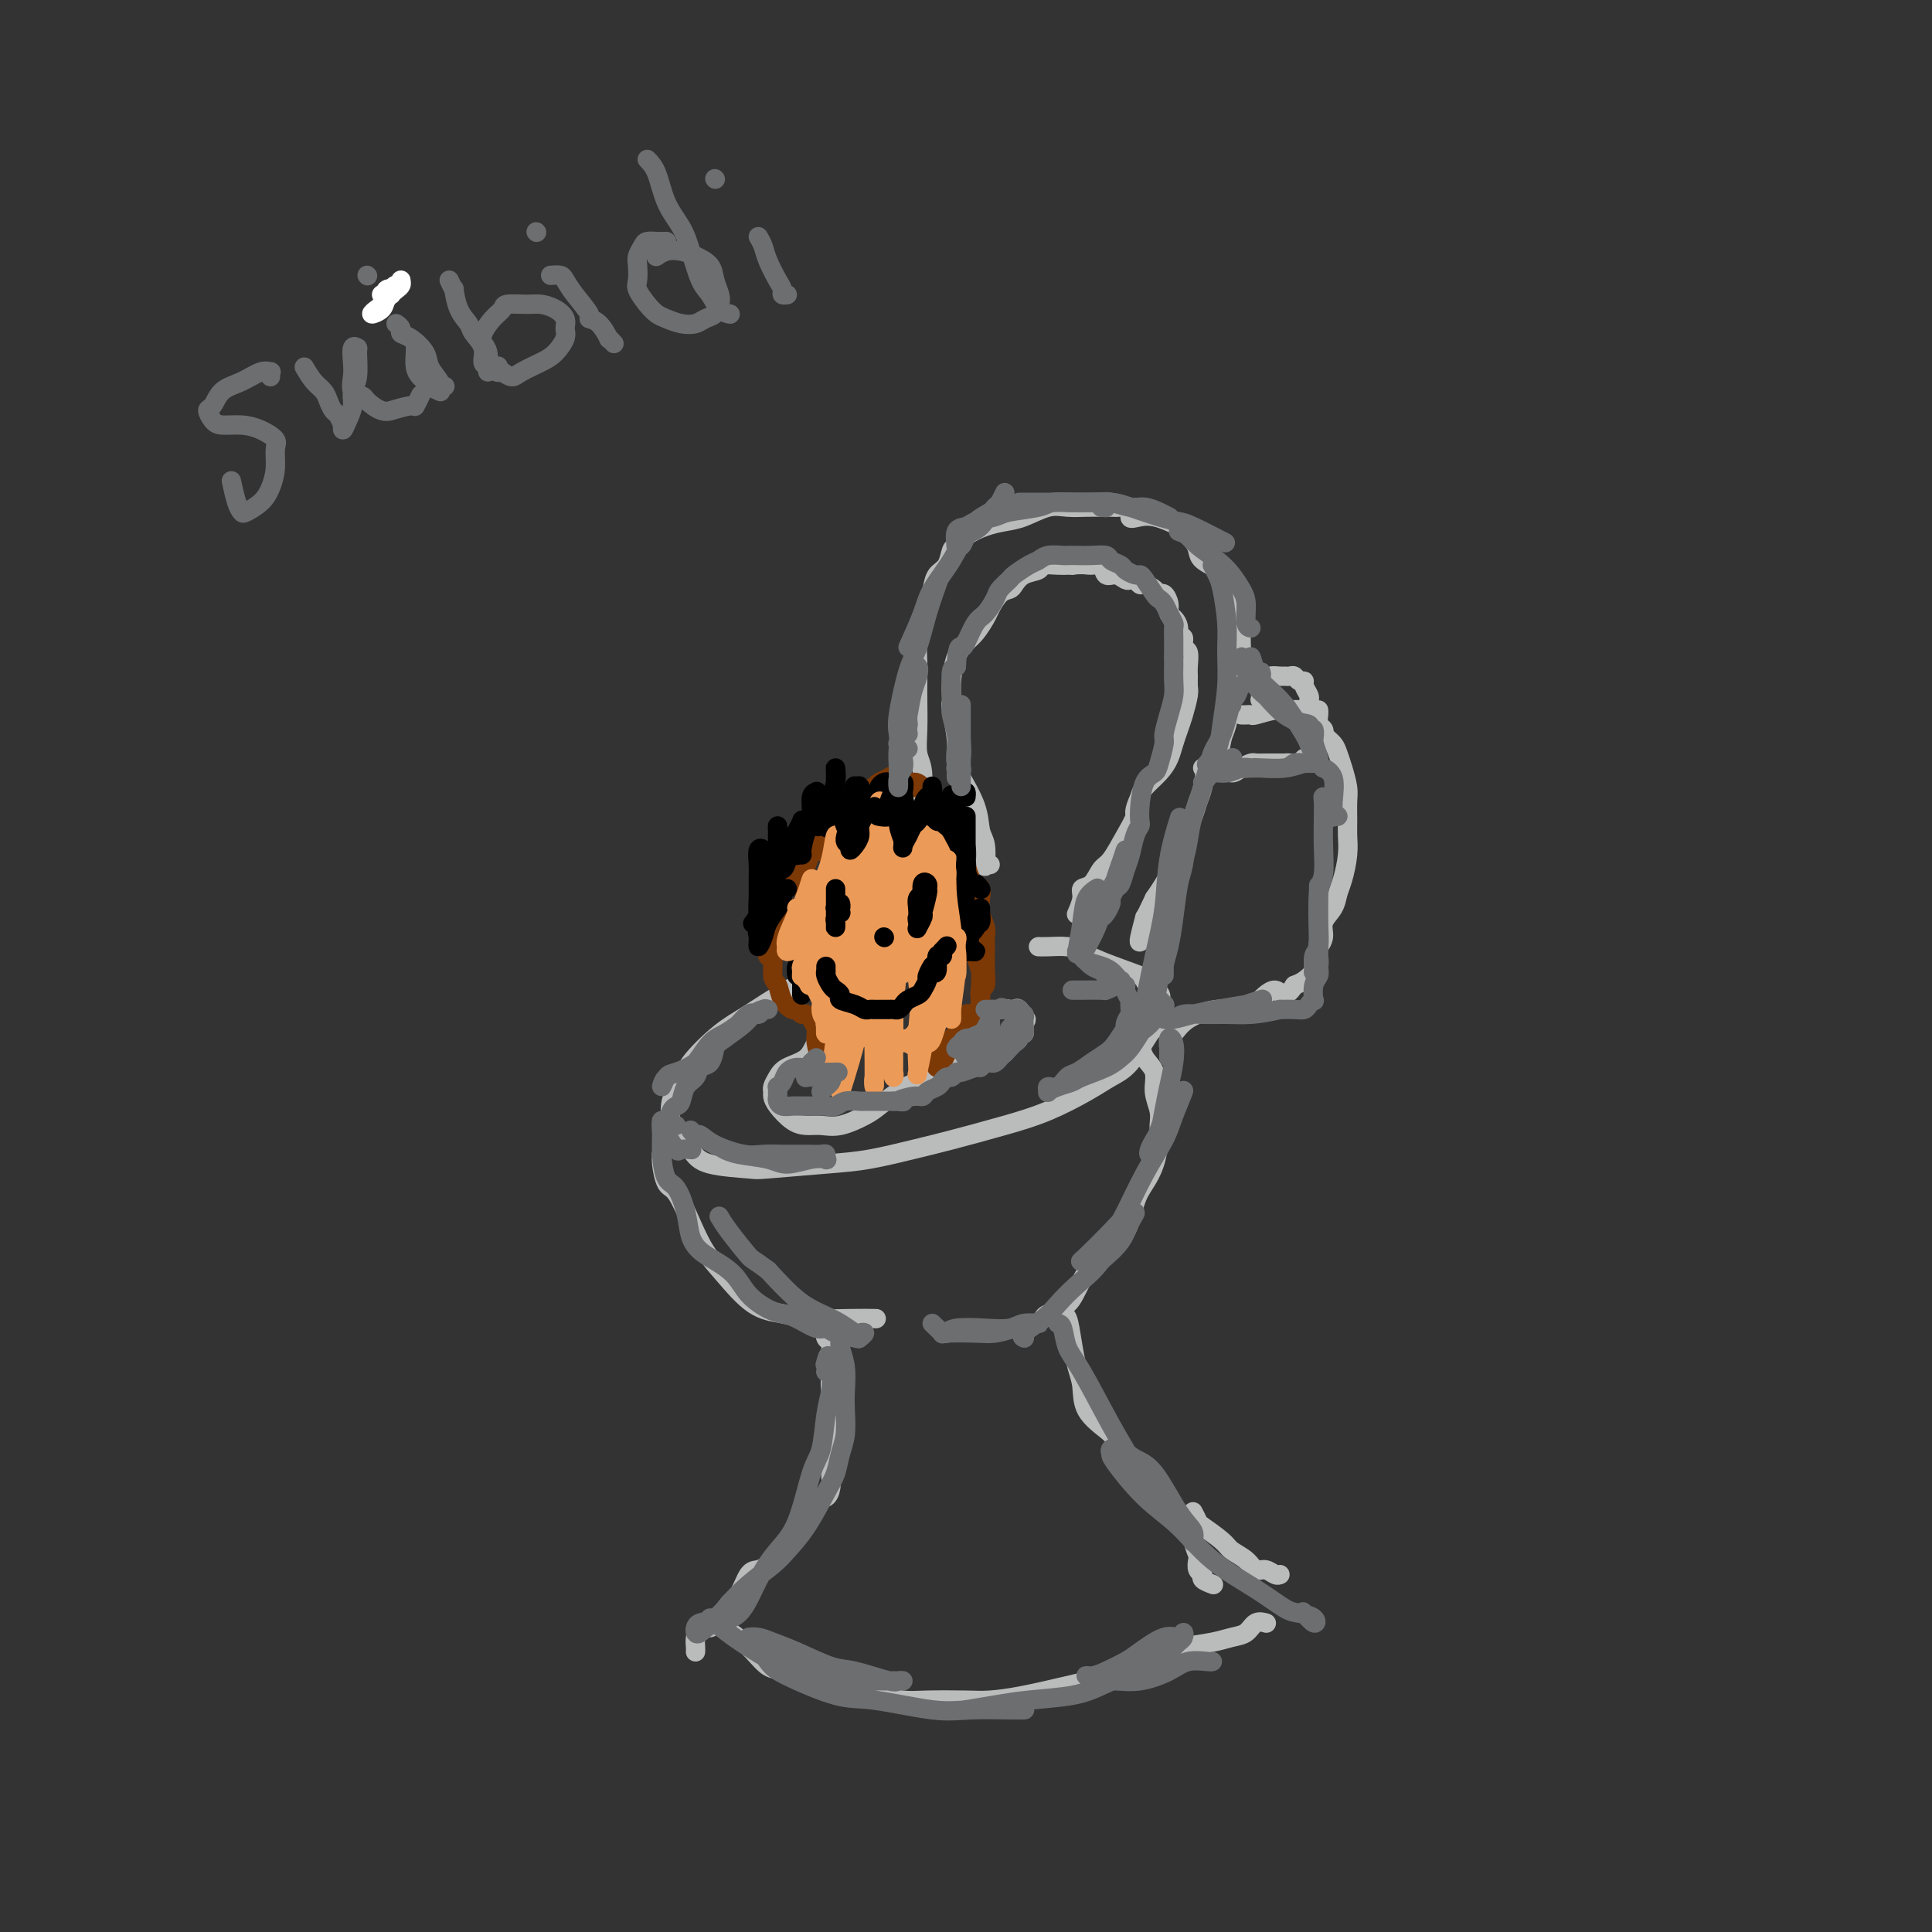 <svg viewBox='0 0 400 400' version='1.1' xmlns='http://www.w3.org/2000/svg' xmlns:xlink='http://www.w3.org/1999/xlink'><rect x="0" y="0" width="400" height="400" fill="#333333" stroke="none"/><g fill='none' stroke='#BABBBB' stroke-width='4' stroke-linecap='round' stroke-linejoin='round'><path d='M190,199c-0.740,-0.436 -1.480,-0.871 -2,-1c-0.520,-0.129 -0.821,0.049 -2,0c-1.179,-0.049 -3.238,-0.326 -5,0c-1.762,0.326 -3.228,1.256 -5,2c-1.772,0.744 -3.851,1.301 -6,2c-2.149,0.699 -4.367,1.541 -7,3c-2.633,1.459 -5.680,3.536 -8,5c-2.320,1.464 -3.914,2.316 -6,4c-2.086,1.684 -4.663,4.199 -6,6c-1.337,1.801 -1.435,2.887 -2,4c-0.565,1.113 -1.598,2.252 -2,4c-0.402,1.748 -0.174,4.104 0,5c0.174,0.896 0.293,0.332 1,1c0.707,0.668 2.003,2.568 3,4c0.997,1.432 1.694,2.396 4,3c2.306,0.604 6.222,0.849 8,1c1.778,0.151 1.418,0.207 4,0c2.582,-0.207 8.106,-0.678 12,-1c3.894,-0.322 6.159,-0.497 9,-1c2.841,-0.503 6.258,-1.334 9,-2c2.742,-0.666 4.810,-1.165 8,-2c3.190,-0.835 7.504,-2.005 11,-3c3.496,-0.995 6.176,-1.814 9,-3c2.824,-1.186 5.794,-2.740 8,-4c2.206,-1.260 3.649,-2.227 5,-3c1.351,-0.773 2.609,-1.351 4,-3c1.391,-1.649 2.913,-4.367 4,-6c1.087,-1.633 1.739,-2.181 2,-3c0.261,-0.819 0.130,-1.910 0,-3'/><path d='M240,208c0.838,-2.420 -0.068,-2.469 -1,-3c-0.932,-0.531 -1.890,-1.543 -2,-2c-0.110,-0.457 0.627,-0.357 -1,-1c-1.627,-0.643 -5.616,-2.029 -8,-3c-2.384,-0.971 -3.161,-1.528 -4,-2c-0.839,-0.472 -1.740,-0.858 -3,-1c-1.260,-0.142 -2.878,-0.038 -4,0c-1.122,0.038 -1.749,0.011 -2,0c-0.251,-0.011 -0.125,-0.005 0,0'/><path d='M138,238c-0.428,0.452 -0.856,0.905 -1,1c-0.144,0.095 -0.005,-0.167 0,0c0.005,0.167 -0.123,0.764 0,2c0.123,1.236 0.499,3.111 1,4c0.501,0.889 1.129,0.791 2,2c0.871,1.209 1.985,3.724 3,6c1.015,2.276 1.930,4.312 3,6c1.070,1.688 2.294,3.027 4,5c1.706,1.973 3.894,4.581 6,6c2.106,1.419 4.131,1.648 6,2c1.869,0.352 3.584,0.826 6,1c2.416,0.174 5.535,0.047 8,0c2.465,-0.047 4.276,-0.013 5,0c0.724,0.013 0.362,0.007 0,0'/><path d='M239,213c-0.875,0.450 -1.749,0.900 -2,1c-0.251,0.100 0.123,-0.151 0,0c-0.123,0.151 -0.742,0.703 -1,1c-0.258,0.297 -0.156,0.337 0,1c0.156,0.663 0.367,1.949 1,3c0.633,1.051 1.687,1.868 2,3c0.313,1.132 -0.114,2.578 0,4c0.114,1.422 0.771,2.821 1,4c0.229,1.179 0.031,2.140 0,3c-0.031,0.860 0.106,1.621 0,3c-0.106,1.379 -0.456,3.376 -1,5c-0.544,1.624 -1.283,2.874 -2,4c-0.717,1.126 -1.411,2.129 -2,4c-0.589,1.871 -1.072,4.609 -2,6c-0.928,1.391 -2.301,1.434 -4,3c-1.699,1.566 -3.723,4.654 -5,7c-1.277,2.346 -1.806,3.948 -3,5c-1.194,1.052 -3.052,1.552 -4,2c-0.948,0.448 -0.985,0.842 -1,1c-0.015,0.158 -0.007,0.079 0,0'/><path d='M195,182c-0.455,-0.745 -0.909,-1.491 -1,-2c-0.091,-0.509 0.182,-0.783 0,-1c-0.182,-0.217 -0.818,-0.379 -1,-1c-0.182,-0.621 0.091,-1.701 0,-3c-0.091,-1.299 -0.546,-2.817 -1,-4c-0.454,-1.183 -0.906,-2.031 -1,-4c-0.094,-1.969 0.171,-5.057 0,-7c-0.171,-1.943 -0.778,-2.739 -1,-4c-0.222,-1.261 -0.060,-2.987 0,-5c0.060,-2.013 0.019,-4.314 0,-6c-0.019,-1.686 -0.016,-2.757 0,-4c0.016,-1.243 0.046,-2.657 0,-4c-0.046,-1.343 -0.168,-2.615 0,-4c0.168,-1.385 0.626,-2.884 1,-4c0.374,-1.116 0.664,-1.851 1,-3c0.336,-1.149 0.720,-2.713 1,-4c0.280,-1.287 0.458,-2.298 1,-3c0.542,-0.702 1.449,-1.095 2,-2c0.551,-0.905 0.744,-2.323 1,-3c0.256,-0.677 0.573,-0.614 1,-1c0.427,-0.386 0.964,-1.221 2,-2c1.036,-0.779 2.573,-1.501 4,-2c1.427,-0.499 2.745,-0.775 4,-1c1.255,-0.225 2.447,-0.400 4,-1c1.553,-0.600 3.469,-1.625 5,-2c1.531,-0.375 2.678,-0.101 4,0c1.322,0.101 2.817,0.027 4,0c1.183,-0.027 2.052,-0.008 3,0c0.948,0.008 1.974,0.004 3,0'/><path d='M231,105c4.773,-0.169 3.205,1.408 3,2c-0.205,0.592 0.952,0.199 2,0c1.048,-0.199 1.986,-0.205 3,0c1.014,0.205 2.103,0.621 3,1c0.897,0.379 1.600,0.720 2,1c0.400,0.280 0.496,0.497 1,1c0.504,0.503 1.416,1.290 2,2c0.584,0.710 0.839,1.341 1,2c0.161,0.659 0.228,1.345 1,2c0.772,0.655 2.248,1.278 3,2c0.752,0.722 0.780,1.544 1,2c0.220,0.456 0.633,0.547 1,1c0.367,0.453 0.686,1.269 1,2c0.314,0.731 0.621,1.376 1,2c0.379,0.624 0.831,1.228 1,2c0.169,0.772 0.056,1.712 0,3c-0.056,1.288 -0.057,2.922 0,4c0.057,1.078 0.170,1.599 0,3c-0.170,1.401 -0.622,3.682 -1,5c-0.378,1.318 -0.682,1.674 -1,3c-0.318,1.326 -0.648,3.622 -1,5c-0.352,1.378 -0.724,1.839 -1,3c-0.276,1.161 -0.454,3.023 -1,4c-0.546,0.977 -1.458,1.069 -2,2c-0.542,0.931 -0.713,2.703 -1,4c-0.287,1.297 -0.691,2.120 -1,3c-0.309,0.880 -0.522,1.816 -1,3c-0.478,1.184 -1.221,2.616 -2,4c-0.779,1.384 -1.594,2.719 -2,4c-0.406,1.281 -0.402,2.509 -1,4c-0.598,1.491 -1.799,3.246 -3,5'/><path d='M239,186c-2.404,5.166 -1.912,3.581 -2,4c-0.088,0.419 -0.754,2.844 -1,4c-0.246,1.156 -0.070,1.045 0,1c0.070,-0.045 0.035,-0.022 0,0'/><path d='M257,148c0.313,0.008 0.626,0.017 1,0c0.374,-0.017 0.810,-0.058 1,0c0.190,0.058 0.135,0.215 1,0c0.865,-0.215 2.651,-0.803 4,-1c1.349,-0.197 2.262,-0.005 3,0c0.738,0.005 1.301,-0.178 2,0c0.699,0.178 1.535,0.719 2,1c0.465,0.281 0.558,0.304 1,1c0.442,0.696 1.232,2.066 2,3c0.768,0.934 1.512,1.431 2,2c0.488,0.569 0.719,1.209 1,2c0.281,0.791 0.611,1.733 1,3c0.389,1.267 0.837,2.858 1,4c0.163,1.142 0.041,1.835 0,3c-0.041,1.165 -0.000,2.801 0,4c0.000,1.199 -0.040,1.962 0,3c0.040,1.038 0.161,2.350 0,4c-0.161,1.650 -0.602,3.639 -1,5c-0.398,1.361 -0.752,2.096 -1,3c-0.248,0.904 -0.391,1.977 -1,3c-0.609,1.023 -1.684,1.997 -2,3c-0.316,1.003 0.127,2.036 0,3c-0.127,0.964 -0.825,1.859 -1,2c-0.175,0.141 0.171,-0.470 0,0c-0.171,0.470 -0.860,2.023 -1,3c-0.140,0.977 0.270,1.378 0,2c-0.270,0.622 -1.220,1.463 -2,2c-0.780,0.537 -1.390,0.768 -2,1'/><path d='M268,204c-2.223,3.466 -2.780,1.130 -4,1c-1.220,-0.130 -3.104,1.947 -4,3c-0.896,1.053 -0.805,1.082 -2,1c-1.195,-0.082 -3.675,-0.274 -6,0c-2.325,0.274 -4.493,1.015 -6,2c-1.507,0.985 -2.352,2.212 -3,3c-0.648,0.788 -1.097,1.135 -1,1c0.097,-0.135 0.742,-0.753 1,-1c0.258,-0.247 0.129,-0.124 0,0'/><path d='M171,275c-0.114,0.766 -0.228,1.533 0,2c0.228,0.467 0.797,0.635 1,1c0.203,0.365 0.041,0.925 0,2c-0.041,1.075 0.038,2.663 0,4c-0.038,1.337 -0.192,2.423 0,4c0.192,1.577 0.732,3.643 1,5c0.268,1.357 0.266,2.003 0,3c-0.266,0.997 -0.795,2.344 -1,4c-0.205,1.656 -0.084,3.619 0,5c0.084,1.381 0.133,2.178 0,3c-0.133,0.822 -0.448,1.670 -1,2c-0.552,0.330 -1.341,0.144 -2,1c-0.659,0.856 -1.188,2.755 -2,4c-0.812,1.245 -1.908,1.836 -3,3c-1.092,1.164 -2.179,2.900 -3,4c-0.821,1.100 -1.374,1.564 -2,2c-0.626,0.436 -1.323,0.846 -2,1c-0.677,0.154 -1.333,0.054 -2,1c-0.667,0.946 -1.343,2.937 -2,4c-0.657,1.063 -1.293,1.197 -2,2c-0.707,0.803 -1.486,2.273 -2,3c-0.514,0.727 -0.765,0.709 -1,1c-0.235,0.291 -0.455,0.891 -1,1c-0.545,0.109 -1.414,-0.272 -2,0c-0.586,0.272 -0.889,1.197 -1,2c-0.111,0.803 -0.030,1.486 0,2c0.030,0.514 0.009,0.861 0,1c-0.009,0.139 -0.004,0.069 0,0'/><path d='M220,269c0.024,0.195 0.048,0.390 0,1c-0.048,0.610 -0.167,1.635 0,2c0.167,0.365 0.619,0.071 1,1c0.381,0.929 0.690,3.082 1,5c0.310,1.918 0.621,3.601 1,5c0.379,1.399 0.826,2.513 1,4c0.174,1.487 0.075,3.348 1,5c0.925,1.652 2.874,3.095 4,4c1.126,0.905 1.427,1.273 2,2c0.573,0.727 1.417,1.813 2,3c0.583,1.187 0.905,2.476 2,4c1.095,1.524 2.961,3.282 4,4c1.039,0.718 1.249,0.396 2,1c0.751,0.604 2.044,2.136 3,3c0.956,0.864 1.576,1.061 2,2c0.424,0.939 0.654,2.619 1,4c0.346,1.381 0.809,2.464 1,3c0.191,0.536 0.111,0.526 0,1c-0.111,0.474 -0.254,1.434 0,2c0.254,0.566 0.903,0.739 1,1c0.097,0.261 -0.359,0.609 0,1c0.359,0.391 1.531,0.826 2,1c0.469,0.174 0.234,0.087 0,0'/><path d='M148,336c0.378,0.086 0.757,0.172 2,1c1.243,0.828 3.351,2.397 5,4c1.649,1.603 2.838,3.241 4,4c1.162,0.759 2.295,0.638 4,1c1.705,0.362 3.982,1.207 6,2c2.018,0.793 3.779,1.533 6,2c2.221,0.467 4.903,0.662 7,1c2.097,0.338 3.610,0.821 5,1c1.390,0.179 2.659,0.055 5,0c2.341,-0.055 5.755,-0.042 8,0c2.245,0.042 3.320,0.112 5,0c1.680,-0.112 3.964,-0.405 7,-1c3.036,-0.595 6.825,-1.493 9,-2c2.175,-0.507 2.736,-0.622 4,-1c1.264,-0.378 3.230,-1.018 6,-2c2.770,-0.982 6.345,-2.305 8,-3c1.655,-0.695 1.392,-0.762 2,-1c0.608,-0.238 2.088,-0.646 4,-1c1.912,-0.354 4.257,-0.655 6,-1c1.743,-0.345 2.884,-0.733 4,-1c1.116,-0.267 2.206,-0.412 3,-1c0.794,-0.588 1.291,-1.620 2,-2c0.709,-0.380 1.631,-0.109 2,0c0.369,0.109 0.184,0.054 0,0'/><path d='M247,313c0.420,0.810 0.840,1.620 1,2c0.160,0.380 0.059,0.330 1,1c0.941,0.670 2.923,2.059 4,3c1.077,0.941 1.248,1.433 2,2c0.752,0.567 2.086,1.210 3,2c0.914,0.790 1.408,1.728 2,2c0.592,0.272 1.282,-0.123 2,0c0.718,0.123 1.462,0.764 2,1c0.538,0.236 0.868,0.067 1,0c0.132,-0.067 0.066,-0.034 0,0'/><path d='M173,214c-0.439,0.028 -0.878,0.056 -1,0c-0.122,-0.056 0.073,-0.195 0,0c-0.073,0.195 -0.415,0.723 -1,1c-0.585,0.277 -1.415,0.301 -2,1c-0.585,0.699 -0.927,2.071 -2,3c-1.073,0.929 -2.876,1.414 -4,2c-1.124,0.586 -1.568,1.272 -2,2c-0.432,0.728 -0.853,1.498 -1,2c-0.147,0.502 -0.020,0.737 0,1c0.020,0.263 -0.067,0.553 0,1c0.067,0.447 0.288,1.050 1,2c0.712,0.950 1.917,2.248 3,3c1.083,0.752 2.046,0.957 3,1c0.954,0.043 1.900,-0.075 3,0c1.100,0.075 2.355,0.342 4,0c1.645,-0.342 3.679,-1.295 5,-2c1.321,-0.705 1.928,-1.162 3,-2c1.072,-0.838 2.608,-2.057 4,-3c1.392,-0.943 2.641,-1.611 4,-2c1.359,-0.389 2.829,-0.500 4,-1c1.171,-0.500 2.044,-1.391 3,-2c0.956,-0.609 1.995,-0.938 3,-1c1.005,-0.062 1.974,0.142 3,0c1.026,-0.142 2.107,-0.632 3,-1c0.893,-0.368 1.598,-0.615 2,-1c0.402,-0.385 0.499,-0.907 1,-2c0.501,-1.093 1.404,-2.756 2,-3c0.596,-0.244 0.885,0.930 1,1c0.115,0.070 0.058,-0.965 0,-2'/><path d='M212,212c0.916,-1.342 0.204,-1.196 0,-1c-0.204,0.196 0.098,0.444 0,0c-0.098,-0.444 -0.598,-1.579 -1,-2c-0.402,-0.421 -0.707,-0.127 -1,0c-0.293,0.127 -0.576,0.086 -1,0c-0.424,-0.086 -0.990,-0.219 -2,0c-1.010,0.219 -2.464,0.790 -3,1c-0.536,0.210 -0.153,0.060 0,0c0.153,-0.060 0.077,-0.030 0,0'/><path d='M205,179c-0.415,-0.105 -0.830,-0.209 -1,0c-0.170,0.209 -0.094,0.733 0,0c0.094,-0.733 0.207,-2.722 0,-4c-0.207,-1.278 -0.734,-1.844 -1,-3c-0.266,-1.156 -0.271,-2.902 -1,-5c-0.729,-2.098 -2.181,-4.549 -3,-6c-0.819,-1.451 -1.005,-1.902 -1,-3c0.005,-1.098 0.200,-2.842 0,-5c-0.200,-2.158 -0.794,-4.728 -1,-6c-0.206,-1.272 -0.025,-1.246 0,-2c0.025,-0.754 -0.105,-2.289 0,-4c0.105,-1.711 0.447,-3.598 1,-5c0.553,-1.402 1.317,-2.320 2,-3c0.683,-0.680 1.286,-1.124 2,-2c0.714,-0.876 1.539,-2.184 2,-3c0.461,-0.816 0.559,-1.140 1,-2c0.441,-0.860 1.225,-2.258 2,-3c0.775,-0.742 1.540,-0.830 2,-1c0.460,-0.170 0.616,-0.424 1,-1c0.384,-0.576 0.996,-1.475 2,-2c1.004,-0.525 2.402,-0.677 3,-1c0.598,-0.323 0.397,-0.819 1,-1c0.603,-0.181 2.008,-0.049 3,0c0.992,0.049 1.569,0.014 2,0c0.431,-0.014 0.715,-0.007 1,0'/><path d='M222,117c2.341,-0.276 3.194,0.035 4,0c0.806,-0.035 1.564,-0.415 2,0c0.436,0.415 0.551,1.627 1,2c0.449,0.373 1.234,-0.092 2,0c0.766,0.092 1.514,0.742 2,1c0.486,0.258 0.711,0.124 1,0c0.289,-0.124 0.641,-0.239 1,0c0.359,0.239 0.726,0.833 1,1c0.274,0.167 0.456,-0.093 1,0c0.544,0.093 1.452,0.540 2,1c0.548,0.460 0.738,0.935 1,1c0.262,0.065 0.596,-0.278 1,0c0.404,0.278 0.878,1.179 1,2c0.122,0.821 -0.107,1.563 0,2c0.107,0.437 0.549,0.569 1,1c0.451,0.431 0.909,1.160 1,2c0.091,0.840 -0.186,1.790 0,2c0.186,0.210 0.834,-0.320 1,0c0.166,0.320 -0.152,1.490 0,2c0.152,0.510 0.774,0.361 1,1c0.226,0.639 0.058,2.065 0,3c-0.058,0.935 -0.004,1.380 0,2c0.004,0.620 -0.040,1.415 0,2c0.040,0.585 0.166,0.961 0,2c-0.166,1.039 -0.624,2.742 -1,4c-0.376,1.258 -0.672,2.070 -1,3c-0.328,0.930 -0.690,1.979 -1,3c-0.310,1.021 -0.568,2.016 -1,3c-0.432,0.984 -1.040,1.957 -2,3c-0.960,1.043 -2.274,2.155 -3,3c-0.726,0.845 -0.863,1.422 -1,2'/><path d='M236,165c-1.539,3.369 -0.887,3.292 -1,4c-0.113,0.708 -0.991,2.203 -2,4c-1.009,1.797 -2.150,3.898 -3,5c-0.850,1.102 -1.408,1.207 -2,2c-0.592,0.793 -1.216,2.275 -2,3c-0.784,0.725 -1.727,0.691 -2,1c-0.273,0.309 0.123,0.959 0,2c-0.123,1.041 -0.764,2.473 -1,3c-0.236,0.527 -0.067,0.151 0,0c0.067,-0.151 0.034,-0.075 0,0'/><path d='M264,146c-0.876,-0.030 -1.751,-0.060 -2,0c-0.249,0.060 0.130,0.209 0,0c-0.130,-0.209 -0.767,-0.777 -1,-1c-0.233,-0.223 -0.062,-0.102 0,0c0.062,0.102 0.016,0.186 0,0c-0.016,-0.186 -0.001,-0.641 0,-1c0.001,-0.359 -0.012,-0.622 0,-1c0.012,-0.378 0.048,-0.872 0,-1c-0.048,-0.128 -0.182,0.109 0,0c0.182,-0.109 0.679,-0.565 1,-1c0.321,-0.435 0.467,-0.850 1,-1c0.533,-0.150 1.452,-0.036 2,0c0.548,0.036 0.725,-0.005 1,0c0.275,0.005 0.647,0.056 1,0c0.353,-0.056 0.687,-0.219 1,0c0.313,0.219 0.606,0.819 1,1c0.394,0.181 0.890,-0.057 1,0c0.110,0.057 -0.167,0.407 0,1c0.167,0.593 0.777,1.427 1,2c0.223,0.573 0.060,0.885 0,1c-0.060,0.115 -0.017,0.033 0,0c0.017,-0.033 0.009,-0.016 0,0'/><path d='M249,159c0.357,-0.010 0.714,-0.019 1,0c0.286,0.019 0.500,0.068 1,0c0.500,-0.068 1.285,-0.253 2,0c0.715,0.253 1.359,0.943 2,1c0.641,0.057 1.278,-0.521 2,-1c0.722,-0.479 1.527,-0.860 2,-1c0.473,-0.140 0.612,-0.038 1,0c0.388,0.038 1.025,0.011 2,0c0.975,-0.011 2.289,-0.007 3,0c0.711,0.007 0.820,0.017 1,0c0.180,-0.017 0.430,-0.060 1,0c0.570,0.060 1.458,0.224 2,0c0.542,-0.224 0.738,-0.834 1,-1c0.262,-0.166 0.591,0.114 1,0c0.409,-0.114 0.898,-0.622 1,-1c0.102,-0.378 -0.183,-0.627 0,-1c0.183,-0.373 0.833,-0.870 1,-1c0.167,-0.130 -0.150,0.105 0,0c0.150,-0.105 0.769,-0.552 1,-1c0.231,-0.448 0.076,-0.897 0,-1c-0.076,-0.103 -0.073,0.140 0,0c0.073,-0.140 0.216,-0.665 0,-1c-0.216,-0.335 -0.790,-0.482 -1,-1c-0.210,-0.518 -0.057,-1.409 0,-2c0.057,-0.591 0.016,-0.883 0,-1c-0.016,-0.117 -0.008,-0.058 0,0'/></g>
<g fill='none' stroke='#7C3805' stroke-width='4' stroke-linecap='round' stroke-linejoin='round'><path d='M171,223c-0.022,-0.742 -0.044,-1.485 0,-2c0.044,-0.515 0.155,-0.803 0,-1c-0.155,-0.197 -0.576,-0.303 -1,-1c-0.424,-0.697 -0.850,-1.984 -1,-3c-0.150,-1.016 -0.025,-1.760 0,-2c0.025,-0.240 -0.049,0.023 0,0c0.049,-0.023 0.220,-0.331 0,-1c-0.220,-0.669 -0.833,-1.700 -1,-2c-0.167,-0.300 0.111,0.131 0,0c-0.111,-0.131 -0.611,-0.825 -1,-1c-0.389,-0.175 -0.667,0.167 -1,0c-0.333,-0.167 -0.720,-0.843 -1,-1c-0.280,-0.157 -0.452,0.205 -1,0c-0.548,-0.205 -1.471,-0.978 -2,-2c-0.529,-1.022 -0.663,-2.295 -1,-3c-0.337,-0.705 -0.876,-0.843 -1,-2c-0.124,-1.157 0.167,-3.335 0,-4c-0.167,-0.665 -0.792,0.181 -1,0c-0.208,-0.181 0.001,-1.389 0,-2c-0.001,-0.611 -0.211,-0.625 0,-1c0.211,-0.375 0.844,-1.110 1,-2c0.156,-0.890 -0.166,-1.937 0,-3c0.166,-1.063 0.818,-2.144 1,-3c0.182,-0.856 -0.106,-1.486 0,-2c0.106,-0.514 0.606,-0.911 1,-1c0.394,-0.089 0.683,0.130 1,0c0.317,-0.130 0.662,-0.609 1,-1c0.338,-0.391 0.669,-0.696 1,-1'/><path d='M165,182c1.111,-2.165 0.889,-1.078 1,-1c0.111,0.078 0.554,-0.852 1,-2c0.446,-1.148 0.893,-2.513 1,-3c0.107,-0.487 -0.127,-0.094 0,0c0.127,0.094 0.615,-0.110 1,0c0.385,0.110 0.665,0.533 1,0c0.335,-0.533 0.723,-2.023 1,-3c0.277,-0.977 0.441,-1.443 1,-2c0.559,-0.557 1.512,-1.206 2,-2c0.488,-0.794 0.512,-1.733 1,-2c0.488,-0.267 1.440,0.140 2,0c0.560,-0.140 0.727,-0.826 1,-1c0.273,-0.174 0.650,0.164 1,0c0.350,-0.164 0.672,-0.828 1,-1c0.328,-0.172 0.661,0.150 1,0c0.339,-0.150 0.682,-0.771 1,-1c0.318,-0.229 0.610,-0.065 1,0c0.390,0.065 0.878,0.032 1,0c0.122,-0.032 -0.123,-0.061 0,0c0.123,0.061 0.614,0.213 1,0c0.386,-0.213 0.665,-0.791 1,-1c0.335,-0.209 0.724,-0.049 1,0c0.276,0.049 0.438,-0.012 1,0c0.562,0.012 1.525,0.096 2,0c0.475,-0.096 0.461,-0.373 1,0c0.539,0.373 1.632,1.396 2,2c0.368,0.604 0.010,0.789 0,1c-0.010,0.211 0.327,0.448 1,1c0.673,0.552 1.681,1.418 2,2c0.319,0.582 -0.052,0.881 0,1c0.052,0.119 0.526,0.060 1,0'/><path d='M197,170c1.261,1.694 0.915,2.429 1,3c0.085,0.571 0.601,0.978 1,2c0.399,1.022 0.682,2.657 1,4c0.318,1.343 0.673,2.393 1,3c0.327,0.607 0.627,0.771 1,1c0.373,0.229 0.818,0.522 1,1c0.182,0.478 0.101,1.139 0,2c-0.101,0.861 -0.223,1.920 0,3c0.223,1.080 0.792,2.181 1,3c0.208,0.819 0.055,1.356 0,2c-0.055,0.644 -0.014,1.395 0,2c0.014,0.605 0.000,1.064 0,1c-0.000,-0.064 0.014,-0.652 0,0c-0.014,0.652 -0.055,2.545 0,4c0.055,1.455 0.207,2.471 0,3c-0.207,0.529 -0.772,0.570 -1,1c-0.228,0.430 -0.119,1.250 0,2c0.119,0.750 0.250,1.429 0,2c-0.250,0.571 -0.879,1.035 -1,1c-0.121,-0.035 0.266,-0.570 0,0c-0.266,0.570 -1.184,2.246 -2,3c-0.816,0.754 -1.529,0.587 -2,1c-0.471,0.413 -0.701,1.407 -1,2c-0.299,0.593 -0.666,0.784 -1,1c-0.334,0.216 -0.636,0.457 -1,1c-0.364,0.543 -0.791,1.389 -1,2c-0.209,0.611 -0.200,0.989 0,1c0.200,0.011 0.592,-0.343 1,-1c0.408,-0.657 0.831,-1.616 1,-2c0.169,-0.384 0.085,-0.192 0,0'/><path d='M196,218c0.423,-1.074 0.481,-2.258 1,-3c0.519,-0.742 1.498,-1.041 2,-2c0.502,-0.959 0.528,-2.577 1,-3c0.472,-0.423 1.391,0.351 2,0c0.609,-0.351 0.909,-1.826 1,-3c0.091,-1.174 -0.026,-2.048 0,-3c0.026,-0.952 0.195,-1.982 0,-3c-0.195,-1.018 -0.755,-2.023 -1,-3c-0.245,-0.977 -0.175,-1.924 0,-3c0.175,-1.076 0.454,-2.281 0,-3c-0.454,-0.719 -1.642,-0.954 -2,-2c-0.358,-1.046 0.116,-2.905 0,-4c-0.116,-1.095 -0.820,-1.428 -1,-2c-0.180,-0.572 0.163,-1.383 0,-2c-0.163,-0.617 -0.832,-1.041 -1,-2c-0.168,-0.959 0.166,-2.451 0,-3c-0.166,-0.549 -0.832,-0.153 -1,0c-0.168,0.153 0.162,0.062 0,-1c-0.162,-1.062 -0.817,-3.097 -1,-4c-0.183,-0.903 0.105,-0.675 0,-1c-0.105,-0.325 -0.605,-1.204 -1,-2c-0.395,-0.796 -0.686,-1.511 -1,-2c-0.314,-0.489 -0.650,-0.752 -1,-1c-0.350,-0.248 -0.714,-0.480 -1,-1c-0.286,-0.520 -0.495,-1.327 -1,-2c-0.505,-0.673 -1.305,-1.211 -2,-1c-0.695,0.211 -1.286,1.170 -2,1c-0.714,-0.170 -1.552,-1.468 -2,-2c-0.448,-0.532 -0.505,-0.297 -1,0c-0.495,0.297 -1.427,0.656 -2,1c-0.573,0.344 -0.786,0.672 -1,1'/><path d='M181,163c-1.661,0.244 -0.812,0.854 -1,1c-0.188,0.146 -1.412,-0.172 -2,0c-0.588,0.172 -0.539,0.834 -1,1c-0.461,0.166 -1.432,-0.164 -2,0c-0.568,0.164 -0.735,0.823 -1,1c-0.265,0.177 -0.630,-0.127 -1,0c-0.370,0.127 -0.747,0.683 -1,1c-0.253,0.317 -0.382,0.393 -1,1c-0.618,0.607 -1.724,1.744 -2,2c-0.276,0.256 0.277,-0.370 0,0c-0.277,0.370 -1.383,1.737 -2,3c-0.617,1.263 -0.743,2.422 -1,3c-0.257,0.578 -0.643,0.574 -1,1c-0.357,0.426 -0.684,1.280 -1,2c-0.316,0.720 -0.621,1.304 -1,2c-0.379,0.696 -0.832,1.502 -1,2c-0.168,0.498 -0.052,0.688 0,1c0.052,0.312 0.041,0.744 0,1c-0.041,0.256 -0.113,0.334 0,1c0.113,0.666 0.411,1.921 1,3c0.589,1.079 1.468,1.983 2,3c0.532,1.017 0.716,2.147 1,3c0.284,0.853 0.667,1.430 1,2c0.333,0.570 0.615,1.135 1,2c0.385,0.865 0.874,2.030 1,3c0.126,0.970 -0.110,1.744 0,2c0.110,0.256 0.565,-0.006 1,1c0.435,1.006 0.848,3.280 1,4c0.152,0.720 0.041,-0.114 0,0c-0.041,0.114 -0.012,1.175 0,2c0.012,0.825 0.006,1.412 0,2'/><path d='M171,213c1.614,5.377 1.151,3.819 1,4c-0.151,0.181 0.012,2.101 0,3c-0.012,0.899 -0.199,0.777 0,1c0.199,0.223 0.784,0.791 1,1c0.216,0.209 0.062,0.060 0,0c-0.062,-0.060 -0.031,-0.030 0,0'/></g>
<g fill='none' stroke='#000000' stroke-width='4' stroke-linecap='round' stroke-linejoin='round'><path d='M163,184c-0.438,0.351 -0.877,0.702 -1,1c-0.123,0.298 0.068,0.544 0,1c-0.068,0.456 -0.396,1.121 -1,2c-0.604,0.879 -1.484,1.971 -2,3c-0.516,1.029 -0.666,1.994 -1,3c-0.334,1.006 -0.850,2.054 -1,2c-0.150,-0.054 0.067,-1.209 0,-2c-0.067,-0.791 -0.420,-1.217 0,-2c0.420,-0.783 1.611,-1.922 2,-3c0.389,-1.078 -0.025,-2.095 0,-3c0.025,-0.905 0.488,-1.698 1,-2c0.512,-0.302 1.073,-0.113 1,0c-0.073,0.113 -0.779,0.149 -1,0c-0.221,-0.149 0.045,-0.483 0,0c-0.045,0.483 -0.400,1.784 -1,3c-0.600,1.216 -1.444,2.346 -2,3c-0.556,0.654 -0.825,0.833 -1,1c-0.175,0.167 -0.257,0.322 0,0c0.257,-0.322 0.855,-1.123 1,-2c0.145,-0.877 -0.161,-1.831 0,-3c0.161,-1.169 0.789,-2.553 1,-4c0.211,-1.447 0.004,-2.958 0,-4c-0.004,-1.042 0.195,-1.616 0,-2c-0.195,-0.384 -0.785,-0.579 -1,0c-0.215,0.579 -0.055,1.934 0,3c0.055,1.066 0.004,1.845 0,3c-0.004,1.155 0.040,2.685 0,4c-0.040,1.315 -0.165,2.414 0,3c0.165,0.586 0.621,0.658 1,0c0.379,-0.658 0.680,-2.045 1,-3c0.320,-0.955 0.660,-1.477 1,-2'/><path d='M160,184c0.690,-1.708 0.917,-3.477 1,-5c0.083,-1.523 0.024,-2.801 0,-4c-0.024,-1.199 -0.011,-2.320 0,-3c0.011,-0.680 0.021,-0.921 0,-1c-0.021,-0.079 -0.073,0.003 0,1c0.073,0.997 0.271,2.909 0,4c-0.271,1.091 -1.012,1.360 -1,2c0.012,0.640 0.777,1.650 1,2c0.223,0.350 -0.095,0.039 0,0c0.095,-0.039 0.604,0.192 1,0c0.396,-0.192 0.680,-0.808 1,-2c0.320,-1.192 0.675,-2.960 1,-4c0.325,-1.040 0.619,-1.351 1,-2c0.381,-0.649 0.848,-1.634 1,-2c0.152,-0.366 -0.013,-0.112 0,0c0.013,0.112 0.204,0.083 0,1c-0.204,0.917 -0.801,2.781 -1,4c-0.199,1.219 0.002,1.792 0,2c-0.002,0.208 -0.207,0.052 0,0c0.207,-0.052 0.825,0.000 1,0c0.175,-0.000 -0.093,-0.052 0,-1c0.093,-0.948 0.547,-2.791 1,-4c0.453,-1.209 0.906,-1.783 1,-3c0.094,-1.217 -0.171,-3.077 0,-4c0.171,-0.923 0.777,-0.909 1,-1c0.223,-0.091 0.063,-0.287 0,0c-0.063,0.287 -0.028,1.058 0,2c0.028,0.942 0.049,2.057 0,3c-0.049,0.943 -0.167,1.715 0,2c0.167,0.285 0.619,0.081 1,0c0.381,-0.081 0.690,-0.041 1,0'/><path d='M171,171c0.399,0.861 -0.103,0.012 0,0c0.103,-0.012 0.812,0.811 1,0c0.188,-0.811 -0.146,-3.256 0,-5c0.146,-1.744 0.771,-2.788 1,-4c0.229,-1.212 0.061,-2.593 0,-3c-0.061,-0.407 -0.014,0.160 0,1c0.014,0.840 -0.006,1.951 0,3c0.006,1.049 0.039,2.034 0,3c-0.039,0.966 -0.151,1.912 0,2c0.151,0.088 0.565,-0.683 1,-1c0.435,-0.317 0.891,-0.180 1,0c0.109,0.180 -0.128,0.403 0,0c0.128,-0.403 0.622,-1.431 1,-2c0.378,-0.569 0.641,-0.677 1,-1c0.359,-0.323 0.813,-0.861 1,-1c0.187,-0.139 0.105,0.120 0,0c-0.105,-0.120 -0.234,-0.620 0,0c0.234,0.620 0.832,2.359 1,3c0.168,0.641 -0.095,0.183 0,0c0.095,-0.183 0.546,-0.090 1,0c0.454,0.090 0.909,0.178 1,0c0.091,-0.178 -0.182,-0.623 0,-1c0.182,-0.377 0.819,-0.688 1,-1c0.181,-0.312 -0.095,-0.626 0,-1c0.095,-0.374 0.560,-0.808 1,-1c0.440,-0.192 0.854,-0.142 1,0c0.146,0.142 0.025,0.375 0,1c-0.025,0.625 0.045,1.642 0,2c-0.045,0.358 -0.204,0.058 0,1c0.204,0.942 0.773,3.126 1,4c0.227,0.874 0.114,0.437 0,0'/><path d='M185,170c0.172,1.242 0.102,0.347 0,-1c-0.102,-1.347 -0.237,-3.147 0,-4c0.237,-0.853 0.847,-0.761 1,-1c0.153,-0.239 -0.151,-0.810 0,-1c0.151,-0.190 0.758,0.002 1,0c0.242,-0.002 0.120,-0.199 0,0c-0.120,0.199 -0.240,0.793 0,2c0.240,1.207 0.838,3.028 1,4c0.162,0.972 -0.111,1.095 0,1c0.111,-0.095 0.608,-0.406 1,0c0.392,0.406 0.679,1.531 1,1c0.321,-0.531 0.674,-2.716 1,-4c0.326,-1.284 0.623,-1.667 1,-2c0.377,-0.333 0.833,-0.617 1,-1c0.167,-0.383 0.044,-0.866 0,-1c-0.044,-0.134 -0.008,0.082 0,0c0.008,-0.082 -0.013,-0.463 0,0c0.013,0.463 0.059,1.770 0,3c-0.059,1.230 -0.222,2.382 0,3c0.222,0.618 0.829,0.702 1,1c0.171,0.298 -0.094,0.812 0,1c0.094,0.188 0.547,0.052 1,0c0.453,-0.052 0.906,-0.018 1,0c0.094,0.018 -0.171,0.020 0,-1c0.171,-1.020 0.778,-3.062 1,-4c0.222,-0.938 0.060,-0.771 0,-1c-0.060,-0.229 -0.016,-0.854 0,0c0.016,0.854 0.004,3.188 0,4c-0.004,0.812 -0.001,0.103 0,1c0.001,0.897 0.000,3.399 0,5c-0.000,1.601 -0.000,2.300 0,3'/><path d='M197,178c0.222,2.023 0.776,1.079 1,1c0.224,-0.079 0.116,0.707 0,1c-0.116,0.293 -0.241,0.093 0,0c0.241,-0.093 0.849,-0.080 1,0c0.151,0.080 -0.155,0.228 0,0c0.155,-0.228 0.772,-0.833 1,-1c0.228,-0.167 0.069,0.103 0,1c-0.069,0.897 -0.046,2.422 0,3c0.046,0.578 0.117,0.211 0,1c-0.117,0.789 -0.420,2.735 0,4c0.420,1.265 1.562,1.849 2,2c0.438,0.151 0.170,-0.132 0,0c-0.170,0.132 -0.242,0.680 0,1c0.242,0.320 0.797,0.411 1,0c0.203,-0.411 0.053,-1.323 0,-2c-0.053,-0.677 -0.007,-1.120 0,-1c0.007,0.120 -0.023,0.803 0,1c0.023,0.197 0.100,-0.091 0,0c-0.100,0.091 -0.376,0.560 -1,2c-0.624,1.440 -1.596,3.849 -2,5c-0.404,1.151 -0.242,1.044 0,1c0.242,-0.044 0.562,-0.026 1,0c0.438,0.026 0.993,0.060 1,0c0.007,-0.060 -0.534,-0.212 -1,-1c-0.466,-0.788 -0.857,-2.211 -1,-3c-0.143,-0.789 -0.039,-0.943 0,-1c0.039,-0.057 0.011,-0.016 0,0c-0.011,0.016 -0.006,0.008 0,0'/><path d='M200,192c-0.041,-0.695 -0.144,-0.434 0,0c0.144,0.434 0.533,1.041 1,1c0.467,-0.041 1.011,-0.728 1,-1c-0.011,-0.272 -0.577,-0.128 -1,0c-0.423,0.128 -0.702,0.241 -1,0c-0.298,-0.241 -0.616,-0.835 -1,-1c-0.384,-0.165 -0.835,0.100 -1,0c-0.165,-0.100 -0.044,-0.565 0,-1c0.044,-0.435 0.013,-0.838 0,-1c-0.013,-0.162 -0.006,-0.081 0,0'/><path d='M165,202c-0.113,-0.651 -0.226,-1.302 0,-2c0.226,-0.698 0.793,-1.441 1,-2c0.207,-0.559 0.056,-0.932 0,-1c-0.056,-0.068 -0.015,0.170 0,0c0.015,-0.170 0.004,-0.750 0,0c-0.004,0.750 -0.001,2.828 0,4c0.001,1.172 0.000,1.438 0,2c-0.000,0.562 -0.000,1.421 0,2c0.000,0.579 0.000,0.880 0,1c-0.000,0.120 -0.000,0.060 0,0'/></g>
<g fill='none' stroke='#EC9A57' stroke-width='4' stroke-linecap='round' stroke-linejoin='round'><path d='M169,196c-0.453,0.141 -0.906,0.283 -1,0c-0.094,-0.283 0.171,-0.990 0,-2c-0.171,-1.010 -0.778,-2.325 -1,-3c-0.222,-0.675 -0.058,-0.712 0,-1c0.058,-0.288 0.012,-0.827 0,-1c-0.012,-0.173 0.011,0.018 0,1c-0.011,0.982 -0.056,2.753 0,4c0.056,1.247 0.214,1.968 0,3c-0.214,1.032 -0.800,2.373 -1,3c-0.200,0.627 -0.015,0.540 0,1c0.015,0.460 -0.139,1.469 0,1c0.139,-0.469 0.573,-2.415 1,-4c0.427,-1.585 0.847,-2.809 1,-4c0.153,-1.191 0.038,-2.349 0,-4c-0.038,-1.651 -0.000,-3.796 0,-5c0.000,-1.204 -0.037,-1.468 0,-2c0.037,-0.532 0.150,-1.334 0,-1c-0.150,0.334 -0.562,1.803 -1,3c-0.438,1.197 -0.902,2.122 -1,3c-0.098,0.878 0.170,1.710 0,3c-0.170,1.290 -0.776,3.040 -1,3c-0.224,-0.040 -0.064,-1.868 0,-3c0.064,-1.132 0.032,-1.566 0,-2'/><path d='M165,189c0.296,-1.003 1.036,-1.011 1,-1c-0.036,0.011 -0.846,0.040 -1,0c-0.154,-0.040 0.349,-0.150 0,1c-0.349,1.150 -1.551,3.559 -2,5c-0.449,1.441 -0.145,1.913 0,2c0.145,0.087 0.133,-0.212 0,0c-0.133,0.212 -0.386,0.936 0,1c0.386,0.064 1.410,-0.531 2,-1c0.590,-0.469 0.747,-0.810 1,-2c0.253,-1.190 0.602,-3.227 1,-5c0.398,-1.773 0.846,-3.282 1,-4c0.154,-0.718 0.013,-0.645 0,-1c-0.013,-0.355 0.101,-1.139 0,-1c-0.101,0.139 -0.416,1.200 -1,3c-0.584,1.800 -1.436,4.340 -2,6c-0.564,1.660 -0.842,2.439 -1,3c-0.158,0.561 -0.198,0.905 0,1c0.198,0.095 0.633,-0.059 1,0c0.367,0.059 0.665,0.332 1,0c0.335,-0.332 0.706,-1.268 1,-3c0.294,-1.732 0.511,-4.259 1,-6c0.489,-1.741 1.249,-2.696 2,-4c0.751,-1.304 1.494,-2.957 2,-5c0.506,-2.043 0.773,-4.477 1,-5c0.227,-0.523 0.412,0.865 0,3c-0.412,2.135 -1.420,5.015 -2,7c-0.580,1.985 -0.733,3.073 -1,5c-0.267,1.927 -0.648,4.693 -1,7c-0.352,2.307 -0.676,4.153 -1,6'/><path d='M168,201c-0.821,4.826 -0.375,2.892 0,2c0.375,-0.892 0.678,-0.741 1,-1c0.322,-0.259 0.664,-0.928 1,-3c0.336,-2.072 0.668,-5.548 1,-8c0.332,-2.452 0.664,-3.881 1,-5c0.336,-1.119 0.676,-1.927 1,-4c0.324,-2.073 0.634,-5.410 1,-7c0.366,-1.590 0.789,-1.434 1,-2c0.211,-0.566 0.210,-1.856 0,-1c-0.210,0.856 -0.631,3.858 -1,6c-0.369,2.142 -0.687,3.424 -1,5c-0.313,1.576 -0.619,3.446 -1,6c-0.381,2.554 -0.835,5.792 -1,8c-0.165,2.208 -0.041,3.385 0,4c0.041,0.615 -0.001,0.666 0,1c0.001,0.334 0.045,0.950 0,1c-0.045,0.050 -0.178,-0.466 0,-1c0.178,-0.534 0.668,-1.087 1,-3c0.332,-1.913 0.506,-5.186 1,-8c0.494,-2.814 1.309,-5.168 2,-7c0.691,-1.832 1.258,-3.142 2,-5c0.742,-1.858 1.660,-4.264 2,-5c0.340,-0.736 0.103,0.198 0,1c-0.103,0.802 -0.071,1.471 -1,3c-0.929,1.529 -2.820,3.917 -4,7c-1.180,3.083 -1.651,6.862 -2,10c-0.349,3.138 -0.578,5.635 -1,8c-0.422,2.365 -1.037,4.598 -1,6c0.037,1.402 0.725,1.972 1,2c0.275,0.028 0.138,-0.486 0,-1'/><path d='M171,210c-0.764,5.295 1.325,0.534 2,-2c0.675,-2.534 -0.065,-2.840 0,-4c0.065,-1.160 0.934,-3.175 2,-6c1.066,-2.825 2.328,-6.462 3,-9c0.672,-2.538 0.755,-3.979 1,-6c0.245,-2.021 0.651,-4.623 1,-7c0.349,-2.377 0.642,-4.530 1,-6c0.358,-1.470 0.780,-2.257 1,-3c0.220,-0.743 0.239,-1.440 0,-1c-0.239,0.440 -0.736,2.018 -1,3c-0.264,0.982 -0.294,1.367 -1,4c-0.706,2.633 -2.088,7.514 -3,11c-0.912,3.486 -1.354,5.576 -2,8c-0.646,2.424 -1.494,5.182 -2,8c-0.506,2.818 -0.668,5.696 -1,8c-0.332,2.304 -0.833,4.036 -1,5c-0.167,0.964 -0.001,1.162 0,1c0.001,-0.162 -0.165,-0.684 0,-2c0.165,-1.316 0.659,-3.424 1,-5c0.341,-1.576 0.529,-2.618 1,-5c0.471,-2.382 1.226,-6.105 2,-9c0.774,-2.895 1.566,-4.962 2,-7c0.434,-2.038 0.510,-4.047 1,-6c0.490,-1.953 1.393,-3.852 2,-5c0.607,-1.148 0.918,-1.547 1,-2c0.082,-0.453 -0.065,-0.961 0,0c0.065,0.961 0.343,3.390 0,6c-0.343,2.610 -1.309,5.401 -2,8c-0.691,2.599 -1.109,5.008 -2,9c-0.891,3.992 -2.255,9.569 -3,13c-0.745,3.431 -0.873,4.715 -1,6'/><path d='M173,215c-1.066,6.778 -0.231,3.723 0,3c0.231,-0.723 -0.142,0.885 0,1c0.142,0.115 0.800,-1.264 1,-2c0.200,-0.736 -0.059,-0.828 0,-3c0.059,-2.172 0.436,-6.422 1,-9c0.564,-2.578 1.317,-3.482 2,-6c0.683,-2.518 1.298,-6.650 2,-10c0.702,-3.350 1.491,-5.920 2,-8c0.509,-2.080 0.737,-3.671 1,-5c0.263,-1.329 0.562,-2.398 1,-3c0.438,-0.602 1.016,-0.739 1,0c-0.016,0.739 -0.628,2.353 -1,4c-0.372,1.647 -0.506,3.327 -1,7c-0.494,3.673 -1.348,9.339 -2,14c-0.652,4.661 -1.101,8.316 -2,12c-0.899,3.684 -2.248,7.398 -3,10c-0.752,2.602 -0.907,4.092 -1,5c-0.093,0.908 -0.123,1.235 0,1c0.123,-0.235 0.400,-1.033 1,-3c0.600,-1.967 1.522,-5.104 2,-7c0.478,-1.896 0.513,-2.552 1,-5c0.487,-2.448 1.427,-6.686 2,-10c0.573,-3.314 0.779,-5.702 1,-8c0.221,-2.298 0.456,-4.507 1,-7c0.544,-2.493 1.396,-5.271 2,-7c0.604,-1.729 0.958,-2.408 1,-3c0.042,-0.592 -0.229,-1.095 0,-1c0.229,0.095 0.958,0.788 1,2c0.042,1.212 -0.604,2.942 -1,5c-0.396,2.058 -0.542,4.445 -1,8c-0.458,3.555 -1.229,8.277 -2,13'/><path d='M182,203c-0.691,5.481 -0.918,5.683 -1,8c-0.082,2.317 -0.018,6.751 0,9c0.018,2.249 -0.010,2.315 0,3c0.010,0.685 0.058,1.990 0,2c-0.058,0.010 -0.224,-1.274 0,-2c0.224,-0.726 0.836,-0.892 1,-2c0.164,-1.108 -0.121,-3.156 0,-5c0.121,-1.844 0.649,-3.483 1,-7c0.351,-3.517 0.524,-8.911 1,-13c0.476,-4.089 1.254,-6.873 2,-9c0.746,-2.127 1.461,-3.598 2,-5c0.539,-1.402 0.902,-2.736 1,-3c0.098,-0.264 -0.067,0.543 0,1c0.067,0.457 0.368,0.563 0,2c-0.368,1.437 -1.406,4.206 -2,7c-0.594,2.794 -0.744,5.612 -1,9c-0.256,3.388 -0.619,7.344 -1,11c-0.381,3.656 -0.782,7.011 -1,9c-0.218,1.989 -0.255,2.614 0,3c0.255,0.386 0.801,0.535 1,1c0.199,0.465 0.052,1.245 0,1c-0.052,-0.245 -0.007,-1.515 0,-3c0.007,-1.485 -0.023,-3.185 0,-5c0.023,-1.815 0.100,-3.744 0,-6c-0.100,-2.256 -0.378,-4.840 0,-9c0.378,-4.160 1.411,-9.898 2,-13c0.589,-3.102 0.735,-3.569 1,-5c0.265,-1.431 0.648,-3.827 1,-5c0.352,-1.173 0.672,-1.124 1,-1c0.328,0.124 0.665,0.321 1,1c0.335,0.679 0.667,1.839 1,3'/><path d='M192,180c0.452,1.673 0.083,4.357 0,7c-0.083,2.643 0.122,5.247 0,8c-0.122,2.753 -0.569,5.656 -1,9c-0.431,3.344 -0.844,7.129 -1,10c-0.156,2.871 -0.055,4.828 0,6c0.055,1.172 0.064,1.557 0,2c-0.064,0.443 -0.203,0.943 0,0c0.203,-0.943 0.746,-3.329 1,-5c0.254,-1.671 0.218,-2.628 0,-5c-0.218,-2.372 -0.619,-6.158 -1,-9c-0.381,-2.842 -0.744,-4.740 -1,-7c-0.256,-2.260 -0.406,-4.884 0,-8c0.406,-3.116 1.366,-6.725 2,-9c0.634,-2.275 0.941,-3.217 1,-4c0.059,-0.783 -0.132,-1.407 0,-1c0.132,0.407 0.585,1.844 1,3c0.415,1.156 0.791,2.030 1,4c0.209,1.970 0.252,5.037 0,8c-0.252,2.963 -0.800,5.822 -1,9c-0.200,3.178 -0.054,6.674 0,9c0.054,2.326 0.015,3.481 0,4c-0.015,0.519 -0.005,0.403 0,1c0.005,0.597 0.006,1.907 0,1c-0.006,-0.907 -0.018,-4.033 0,-6c0.018,-1.967 0.065,-2.777 0,-6c-0.065,-3.223 -0.241,-8.861 0,-12c0.241,-3.139 0.900,-3.780 1,-5c0.100,-1.220 -0.358,-3.021 0,-4c0.358,-0.979 1.531,-1.137 2,-1c0.469,0.137 0.235,0.568 0,1'/><path d='M196,180c0.408,-4.574 -0.073,-0.509 0,3c0.073,3.509 0.699,6.462 1,9c0.301,2.538 0.277,4.660 0,6c-0.277,1.340 -0.806,1.899 -1,3c-0.194,1.101 -0.052,2.745 0,4c0.052,1.255 0.013,2.122 0,2c-0.013,-0.122 0.001,-1.231 0,-2c-0.001,-0.769 -0.015,-1.197 0,-2c0.015,-0.803 0.060,-1.981 0,-3c-0.060,-1.019 -0.226,-1.878 0,-3c0.226,-1.122 0.845,-2.505 1,-3c0.155,-0.495 -0.154,-0.101 0,0c0.154,0.101 0.769,-0.092 1,0c0.231,0.092 0.076,0.470 0,1c-0.076,0.530 -0.073,1.212 0,2c0.073,0.788 0.216,1.682 0,4c-0.216,2.318 -0.791,6.060 -1,8c-0.209,1.940 -0.052,2.079 0,2c0.052,-0.079 -0.000,-0.374 0,-1c0.000,-0.626 0.052,-1.581 0,-3c-0.052,-1.419 -0.209,-3.303 0,-4c0.209,-0.697 0.785,-0.209 1,-1c0.215,-0.791 0.070,-2.861 0,-4c-0.070,-1.139 -0.064,-1.347 0,-1c0.064,0.347 0.185,1.248 0,2c-0.185,0.752 -0.677,1.353 -1,3c-0.323,1.647 -0.478,4.338 -1,6c-0.522,1.662 -1.410,2.294 -2,3c-0.590,0.706 -0.883,1.488 -1,2c-0.117,0.512 -0.059,0.756 0,1'/><path d='M193,214c-0.760,2.304 -0.162,0.063 0,-1c0.162,-1.063 -0.114,-0.949 0,-1c0.114,-0.051 0.616,-0.266 1,-1c0.384,-0.734 0.650,-1.985 1,-3c0.350,-1.015 0.784,-1.792 1,-2c0.216,-0.208 0.213,0.155 0,1c-0.213,0.845 -0.634,2.173 -1,3c-0.366,0.827 -0.675,1.155 -1,2c-0.325,0.845 -0.667,2.209 -1,3c-0.333,0.791 -0.656,1.011 -1,1c-0.344,-0.011 -0.707,-0.251 -1,0c-0.293,0.251 -0.516,0.994 -1,1c-0.484,0.006 -1.231,-0.723 -2,-1c-0.769,-0.277 -1.561,-0.101 -2,0c-0.439,0.101 -0.526,0.127 -1,0c-0.474,-0.127 -1.336,-0.406 -2,-1c-0.664,-0.594 -1.131,-1.501 -2,-2c-0.869,-0.499 -2.139,-0.589 -3,-1c-0.861,-0.411 -1.311,-1.144 -2,-2c-0.689,-0.856 -1.615,-1.835 -2,-3c-0.385,-1.165 -0.230,-2.514 0,-3c0.230,-0.486 0.533,-0.108 1,1c0.467,1.108 1.096,2.945 2,4c0.904,1.055 2.081,1.326 3,2c0.919,0.674 1.578,1.749 2,2c0.422,0.251 0.605,-0.324 1,0c0.395,0.324 1.001,1.545 1,2c-0.001,0.455 -0.608,0.142 -1,0c-0.392,-0.142 -0.567,-0.115 -1,0c-0.433,0.115 -1.124,0.319 -2,0c-0.876,-0.319 -1.938,-1.159 -3,-2'/><path d='M177,213c-1.835,-0.586 -2.924,-1.050 -4,-2c-1.076,-0.950 -2.139,-2.387 -3,-4c-0.861,-1.613 -1.519,-3.402 -2,-4c-0.481,-0.598 -0.786,-0.004 -1,0c-0.214,0.004 -0.338,-0.582 0,-1c0.338,-0.418 1.137,-0.669 2,0c0.863,0.669 1.791,2.259 3,3c1.209,0.741 2.700,0.635 4,1c1.300,0.365 2.409,1.202 3,2c0.591,0.798 0.664,1.558 1,2c0.336,0.442 0.934,0.566 1,1c0.066,0.434 -0.402,1.179 -1,2c-0.598,0.821 -1.327,1.720 -2,2c-0.673,0.280 -1.291,-0.057 -2,0c-0.709,0.057 -1.508,0.508 -2,0c-0.492,-0.508 -0.678,-1.976 -1,-3c-0.322,-1.024 -0.781,-1.604 -1,-3c-0.219,-1.396 -0.196,-3.608 0,-5c0.196,-1.392 0.567,-1.965 1,-2c0.433,-0.035 0.929,0.469 2,0c1.071,-0.469 2.718,-1.912 4,-1c1.282,0.912 2.200,4.180 3,6c0.800,1.820 1.482,2.191 2,3c0.518,0.809 0.870,2.056 1,3c0.130,0.944 0.036,1.585 0,2c-0.036,0.415 -0.014,0.603 0,1c0.014,0.397 0.020,1.001 0,1c-0.020,-0.001 -0.067,-0.609 0,-1c0.067,-0.391 0.249,-0.567 0,-1c-0.249,-0.433 -0.928,-1.124 -1,-3c-0.072,-1.876 0.464,-4.938 1,-8'/><path d='M185,204c0.133,-2.257 0.467,-1.900 1,-2c0.533,-0.100 1.265,-0.659 2,-1c0.735,-0.341 1.473,-0.466 2,0c0.527,0.466 0.842,1.522 1,3c0.158,1.478 0.158,3.377 0,5c-0.158,1.623 -0.475,2.968 -1,4c-0.525,1.032 -1.258,1.751 -2,2c-0.742,0.249 -1.493,0.029 -2,0c-0.507,-0.029 -0.769,0.131 -1,0c-0.231,-0.131 -0.432,-0.555 -1,-1c-0.568,-0.445 -1.505,-0.911 -2,-3c-0.495,-2.089 -0.549,-5.800 -1,-8c-0.451,-2.200 -1.299,-2.890 -2,-5c-0.701,-2.110 -1.254,-5.640 -2,-8c-0.746,-2.360 -1.686,-3.548 -2,-5c-0.314,-1.452 -0.002,-3.167 0,-5c0.002,-1.833 -0.304,-3.785 0,-5c0.304,-1.215 1.220,-1.692 2,-2c0.780,-0.308 1.425,-0.447 2,0c0.575,0.447 1.079,1.481 2,2c0.921,0.519 2.259,0.524 3,1c0.741,0.476 0.886,1.424 2,2c1.114,0.576 3.195,0.782 4,1c0.805,0.218 0.332,0.450 0,1c-0.332,0.550 -0.522,1.420 -1,2c-0.478,0.580 -1.242,0.872 -2,1c-0.758,0.128 -1.510,0.092 -2,0c-0.490,-0.092 -0.719,-0.241 -1,-1c-0.281,-0.759 -0.614,-2.127 -1,-3c-0.386,-0.873 -0.825,-1.249 -1,-2c-0.175,-0.751 -0.088,-1.875 0,-3'/><path d='M182,174c-0.346,-1.771 0.289,-1.697 1,-2c0.711,-0.303 1.500,-0.981 2,-1c0.500,-0.019 0.713,0.621 2,1c1.287,0.379 3.648,0.496 5,1c1.352,0.504 1.694,1.396 2,2c0.306,0.604 0.577,0.921 1,2c0.423,1.079 0.997,2.919 1,4c0.003,1.081 -0.564,1.402 -1,2c-0.436,0.598 -0.740,1.473 -1,3c-0.260,1.527 -0.475,3.707 -1,5c-0.525,1.293 -1.360,1.700 -2,2c-0.640,0.300 -1.085,0.492 -2,0c-0.915,-0.492 -2.300,-1.669 -3,-3c-0.700,-1.331 -0.714,-2.816 -1,-4c-0.286,-1.184 -0.842,-2.066 -1,-3c-0.158,-0.934 0.083,-1.920 0,-3c-0.083,-1.080 -0.489,-2.254 0,-3c0.489,-0.746 1.872,-1.065 3,-1c1.128,0.065 2.000,0.514 3,1c1.000,0.486 2.126,1.009 3,2c0.874,0.991 1.494,2.449 2,4c0.506,1.551 0.897,3.194 1,5c0.103,1.806 -0.081,3.776 0,6c0.081,2.224 0.428,4.701 0,7c-0.428,2.299 -1.630,4.420 -2,6c-0.370,1.580 0.093,2.618 0,3c-0.093,0.382 -0.741,0.109 -1,0c-0.259,-0.109 -0.130,-0.055 0,0'/></g>
<g fill='none' stroke='#000000' stroke-width='4' stroke-linecap='round' stroke-linejoin='round'><path d='M175,171c-0.226,-0.595 -0.452,-1.189 0,-2c0.452,-0.811 1.583,-1.838 2,-3c0.417,-1.162 0.121,-2.458 0,-3c-0.121,-0.542 -0.067,-0.328 0,0c0.067,0.328 0.147,0.772 0,2c-0.147,1.228 -0.520,3.241 -1,5c-0.480,1.759 -1.067,3.264 -1,4c0.067,0.736 0.788,0.703 1,1c0.212,0.297 -0.084,0.924 0,1c0.084,0.076 0.547,-0.399 1,-1c0.453,-0.601 0.896,-1.328 1,-2c0.104,-0.672 -0.131,-1.287 0,-2c0.131,-0.713 0.627,-1.522 1,-2c0.373,-0.478 0.622,-0.625 1,-1c0.378,-0.375 0.884,-0.976 1,-1c0.116,-0.024 -0.157,0.531 0,1c0.157,0.469 0.746,0.853 1,1c0.254,0.147 0.175,0.059 0,0c-0.175,-0.059 -0.446,-0.088 0,0c0.446,0.088 1.608,0.291 2,0c0.392,-0.291 0.015,-1.078 0,-2c-0.015,-0.922 0.331,-1.980 1,-3c0.669,-1.020 1.660,-2.003 2,-2c0.340,0.003 0.029,0.990 0,2c-0.029,1.010 0.223,2.041 0,3c-0.223,0.959 -0.921,1.845 -1,3c-0.079,1.155 0.460,2.577 1,4'/><path d='M187,174c-0.048,2.174 -0.168,1.610 0,1c0.168,-0.610 0.623,-1.266 1,-2c0.377,-0.734 0.674,-1.546 1,-2c0.326,-0.454 0.680,-0.550 1,-1c0.320,-0.450 0.607,-1.254 1,-2c0.393,-0.746 0.893,-1.436 1,-2c0.107,-0.564 -0.178,-1.004 0,-1c0.178,0.004 0.821,0.450 1,1c0.179,0.550 -0.105,1.203 0,2c0.105,0.797 0.601,1.740 1,2c0.399,0.260 0.702,-0.161 1,0c0.298,0.161 0.591,0.904 1,1c0.409,0.096 0.933,-0.454 1,-1c0.067,-0.546 -0.322,-1.088 0,-2c0.322,-0.912 1.354,-2.193 2,-3c0.646,-0.807 0.905,-1.140 1,-1c0.095,0.140 0.027,0.754 0,1c-0.027,0.246 -0.014,0.123 0,0'/><path d='M200,169c0.002,0.081 0.003,0.163 0,1c-0.003,0.837 -0.012,2.430 0,4c0.012,1.570 0.045,3.118 0,4c-0.045,0.882 -0.170,1.098 0,2c0.170,0.902 0.633,2.489 1,3c0.367,0.511 0.637,-0.055 1,0c0.363,0.055 0.818,0.730 1,1c0.182,0.270 0.091,0.135 0,0'/><path d='M173,184c0.000,0.425 0.000,0.849 0,1c-0.000,0.151 -0.000,0.027 0,0c0.000,-0.027 0.000,0.042 0,1c-0.000,0.958 -0.001,2.804 0,4c0.001,1.196 0.004,1.742 0,2c-0.004,0.258 -0.015,0.227 0,0c0.015,-0.227 0.057,-0.652 0,-1c-0.057,-0.348 -0.212,-0.620 0,-1c0.212,-0.380 0.790,-0.869 1,-1c0.210,-0.131 0.053,0.094 0,0c-0.053,-0.094 -0.000,-0.508 0,-1c0.000,-0.492 -0.053,-1.061 0,-1c0.053,0.061 0.210,0.752 0,1c-0.210,0.248 -0.788,0.053 -1,0c-0.212,-0.053 -0.057,0.037 0,0c0.057,-0.037 0.015,-0.202 0,0c-0.015,0.202 -0.004,0.772 0,1c0.004,0.228 0.002,0.114 0,0'/><path d='M191,189c-0.420,0.336 -0.841,0.672 -1,1c-0.159,0.328 -0.057,0.648 0,1c0.057,0.352 0.068,0.734 0,1c-0.068,0.266 -0.214,0.415 0,0c0.214,-0.415 0.790,-1.393 1,-2c0.210,-0.607 0.056,-0.843 0,-1c-0.056,-0.157 -0.014,-0.235 0,-1c0.014,-0.765 0.000,-2.217 0,-3c-0.000,-0.783 0.014,-0.898 0,-1c-0.014,-0.102 -0.056,-0.191 0,0c0.056,0.191 0.210,0.664 0,1c-0.210,0.336 -0.785,0.536 -1,1c-0.215,0.464 -0.072,1.191 0,2c0.072,0.809 0.071,1.699 0,2c-0.071,0.301 -0.211,0.014 0,0c0.211,-0.014 0.774,0.246 1,0c0.226,-0.246 0.114,-0.997 0,-1c-0.114,-0.003 -0.230,0.743 0,0c0.230,-0.743 0.808,-2.974 1,-4c0.192,-1.026 -0.001,-0.846 0,-1c0.001,-0.154 0.196,-0.644 0,-1c-0.196,-0.356 -0.785,-0.580 -1,0c-0.215,0.580 -0.058,1.964 0,3c0.058,1.036 0.017,1.725 0,2c-0.017,0.275 -0.008,0.138 0,0'/><path d='M171,202c-0.000,-0.278 -0.001,-0.556 0,-1c0.001,-0.444 0.003,-1.055 0,-1c-0.003,0.055 -0.012,0.774 0,1c0.012,0.226 0.046,-0.042 0,0c-0.046,0.042 -0.173,0.392 0,1c0.173,0.608 0.644,1.472 1,2c0.356,0.528 0.596,0.720 1,1c0.404,0.280 0.973,0.649 1,1c0.027,0.351 -0.488,0.682 0,1c0.488,0.318 1.977,0.621 3,1c1.023,0.379 1.578,0.834 2,1c0.422,0.166 0.709,0.045 1,0c0.291,-0.045 0.585,-0.012 1,0c0.415,0.012 0.951,0.003 1,0c0.049,-0.003 -0.390,0.000 0,0c0.390,-0.000 1.610,-0.003 2,0c0.390,0.003 -0.051,0.012 0,0c0.051,-0.012 0.595,-0.045 1,0c0.405,0.045 0.672,0.168 1,0c0.328,-0.168 0.719,-0.626 1,-1c0.281,-0.374 0.452,-0.662 1,-1c0.548,-0.338 1.471,-0.726 2,-1c0.529,-0.274 0.662,-0.435 1,-1c0.338,-0.565 0.879,-1.536 1,-2c0.121,-0.464 -0.179,-0.423 0,-1c0.179,-0.577 0.836,-1.772 1,-2c0.164,-0.228 -0.166,0.511 0,1c0.166,0.489 0.828,0.729 1,0c0.172,-0.729 -0.146,-2.427 0,-3c0.146,-0.573 0.756,-0.021 1,0c0.244,0.021 0.122,-0.490 0,-1'/><path d='M195,197c1.833,-2.000 0.917,-1.000 0,0'/><path d='M183,194c0.000,0.000 0.100,0.100 0.1,0.1'/></g>
<g fill='none' stroke='#6D6E70' stroke-width='4' stroke-linecap='round' stroke-linejoin='round'><path d='M169,219c-0.441,0.454 -0.881,0.908 -1,1c-0.119,0.092 0.085,-0.179 0,0c-0.085,0.179 -0.457,0.808 -1,1c-0.543,0.192 -1.256,-0.055 -2,0c-0.744,0.055 -1.520,0.410 -2,1c-0.480,0.590 -0.664,1.415 -1,2c-0.336,0.585 -0.823,0.930 -1,1c-0.177,0.070 -0.045,-0.135 0,0c0.045,0.135 0.004,0.611 0,1c-0.004,0.389 0.029,0.693 0,1c-0.029,0.307 -0.120,0.618 0,1c0.120,0.382 0.451,0.834 1,1c0.549,0.166 1.316,0.044 2,0c0.684,-0.044 1.286,-0.011 2,0c0.714,0.011 1.541,-0.001 2,0c0.459,0.001 0.550,0.014 1,0c0.450,-0.014 1.258,-0.056 2,0c0.742,0.056 1.416,0.211 2,0c0.584,-0.211 1.077,-0.789 2,-1c0.923,-0.211 2.275,-0.057 3,0c0.725,0.057 0.824,0.015 1,0c0.176,-0.015 0.428,-0.004 1,0c0.572,0.004 1.463,0.001 2,0c0.537,-0.001 0.722,-0.000 1,0c0.278,0.000 0.651,0.000 1,0c0.349,-0.000 0.675,-0.000 1,0'/><path d='M185,228c3.787,0.064 1.256,0.224 1,0c-0.256,-0.224 1.763,-0.833 3,-1c1.237,-0.167 1.694,0.109 2,0c0.306,-0.109 0.463,-0.602 1,-1c0.537,-0.398 1.454,-0.699 2,-1c0.546,-0.301 0.722,-0.601 1,-1c0.278,-0.399 0.659,-0.895 1,-1c0.341,-0.105 0.640,0.183 1,0c0.360,-0.183 0.779,-0.837 1,-1c0.221,-0.163 0.244,0.166 1,0c0.756,-0.166 2.244,-0.828 3,-1c0.756,-0.172 0.780,0.147 1,0c0.220,-0.147 0.636,-0.760 1,-1c0.364,-0.240 0.675,-0.106 1,0c0.325,0.106 0.664,0.183 1,0c0.336,-0.183 0.668,-0.626 1,-1c0.332,-0.374 0.662,-0.679 1,-1c0.338,-0.321 0.683,-0.659 1,-1c0.317,-0.341 0.607,-0.686 1,-1c0.393,-0.314 0.890,-0.596 1,-1c0.110,-0.404 -0.167,-0.930 0,-1c0.167,-0.070 0.778,0.317 1,0c0.222,-0.317 0.056,-1.338 0,-2c-0.056,-0.662 -0.000,-0.966 0,-1c0.000,-0.034 -0.056,0.201 0,0c0.056,-0.201 0.222,-0.838 0,-1c-0.222,-0.162 -0.833,0.153 -1,0c-0.167,-0.153 0.110,-0.773 0,-1c-0.110,-0.227 -0.607,-0.061 -1,0c-0.393,0.061 -0.684,0.017 -1,0c-0.316,-0.017 -0.658,-0.009 -1,0'/><path d='M208,209c-0.803,-0.774 -0.809,-0.207 -1,0c-0.191,0.207 -0.566,0.056 -1,0c-0.434,-0.056 -0.927,-0.015 -1,0c-0.073,0.015 0.276,0.004 0,0c-0.276,-0.004 -1.175,-0.001 -1,0c0.175,0.001 1.424,0.000 2,0c0.576,-0.000 0.480,0.000 1,0c0.520,-0.000 1.656,-0.001 2,0c0.344,0.001 -0.104,0.003 0,0c0.104,-0.003 0.760,-0.012 1,0c0.240,0.012 0.065,0.045 0,0c-0.065,-0.045 -0.021,-0.167 0,0c0.021,0.167 0.020,0.622 0,1c-0.020,0.378 -0.060,0.678 0,1c0.060,0.322 0.219,0.664 0,1c-0.219,0.336 -0.818,0.665 -1,1c-0.182,0.335 0.052,0.678 0,1c-0.052,0.322 -0.392,0.625 -1,1c-0.608,0.375 -1.485,0.821 -2,1c-0.515,0.179 -0.666,0.090 -1,0c-0.334,-0.090 -0.849,-0.180 -1,0c-0.151,0.180 0.061,0.629 0,1c-0.061,0.371 -0.395,0.663 -1,1c-0.605,0.337 -1.482,0.719 -2,1c-0.518,0.281 -0.678,0.460 -1,0c-0.322,-0.460 -0.806,-1.560 -1,-2c-0.194,-0.440 -0.097,-0.220 0,0'/><path d='M199,217c-1.336,0.196 -0.176,-0.313 1,-1c1.176,-0.687 2.369,-1.550 3,-2c0.631,-0.450 0.701,-0.486 1,-1c0.299,-0.514 0.826,-1.504 1,-2c0.174,-0.496 -0.006,-0.497 0,0c0.006,0.497 0.197,1.493 0,2c-0.197,0.507 -0.781,0.525 -2,1c-1.219,0.475 -3.071,1.405 -4,2c-0.929,0.595 -0.935,0.853 -1,1c-0.065,0.147 -0.189,0.183 0,0c0.189,-0.183 0.690,-0.585 1,-1c0.310,-0.415 0.430,-0.842 1,-1c0.570,-0.158 1.592,-0.045 2,0c0.408,0.045 0.204,0.023 0,0'/><path d='M170,226c0.319,-0.340 0.637,-0.679 1,-1c0.363,-0.321 0.770,-0.622 1,-1c0.230,-0.378 0.283,-0.833 0,-1c-0.283,-0.167 -0.902,-0.045 -1,0c-0.098,0.045 0.327,0.013 0,0c-0.327,-0.013 -1.404,-0.007 -2,0c-0.596,0.007 -0.710,0.016 -1,0c-0.290,-0.016 -0.757,-0.057 -1,0c-0.243,0.057 -0.264,0.211 0,0c0.264,-0.211 0.813,-0.789 1,-1c0.187,-0.211 0.012,-0.057 1,0c0.988,0.057 3.139,0.016 4,0c0.861,-0.016 0.430,-0.008 0,0'/><path d='M158,209c-0.381,0.469 -0.762,0.939 -1,1c-0.238,0.061 -0.332,-0.286 -1,0c-0.668,0.286 -1.911,1.204 -3,2c-1.089,0.796 -2.025,1.468 -3,2c-0.975,0.532 -1.989,0.922 -3,2c-1.011,1.078 -2.020,2.842 -3,4c-0.980,1.158 -1.933,1.709 -3,2c-1.067,0.291 -2.249,0.322 -3,1c-0.751,0.678 -1.073,2.004 -1,2c0.073,-0.004 0.539,-1.339 1,-2c0.461,-0.661 0.918,-0.648 2,-1c1.082,-0.352 2.790,-1.070 4,-2c1.210,-0.930 1.921,-2.071 3,-3c1.079,-0.929 2.528,-1.646 4,-3c1.472,-1.354 2.969,-3.343 4,-4c1.031,-0.657 1.595,0.020 2,0c0.405,-0.020 0.652,-0.735 1,-1c0.348,-0.265 0.796,-0.080 1,0c0.204,0.080 0.162,0.055 0,0c-0.162,-0.055 -0.446,-0.138 -1,0c-0.554,0.138 -1.380,0.499 -2,1c-0.620,0.501 -1.034,1.143 -2,2c-0.966,0.857 -2.483,1.928 -4,3'/><path d='M150,215c-1.660,1.208 -1.811,1.229 -2,2c-0.189,0.771 -0.418,2.294 -1,3c-0.582,0.706 -1.518,0.595 -2,1c-0.482,0.405 -0.510,1.326 -1,2c-0.490,0.674 -1.440,1.103 -2,2c-0.560,0.897 -0.728,2.264 -1,3c-0.272,0.736 -0.647,0.841 -1,1c-0.353,0.159 -0.683,0.372 -1,1c-0.317,0.628 -0.621,1.671 -1,2c-0.379,0.329 -0.834,-0.056 -1,0c-0.166,0.056 -0.043,0.552 0,1c0.043,0.448 0.004,0.849 0,1c-0.004,0.151 0.025,0.051 0,0c-0.025,-0.051 -0.104,-0.052 0,0c0.104,0.052 0.393,0.158 1,1c0.607,0.842 1.534,2.422 2,3c0.466,0.578 0.472,0.156 1,0c0.528,-0.156 1.580,-0.044 2,0c0.420,0.044 0.210,0.022 0,0'/><path d='M140,233c-0.876,-0.392 -1.752,-0.785 -2,-1c-0.248,-0.215 0.132,-0.254 0,0c-0.132,0.254 -0.776,0.800 -1,1c-0.224,0.200 -0.029,0.054 0,1c0.029,0.946 -0.109,2.984 0,5c0.109,2.016 0.465,4.010 1,5c0.535,0.990 1.247,0.974 2,2c0.753,1.026 1.545,3.092 2,5c0.455,1.908 0.571,3.658 1,5c0.429,1.342 1.171,2.275 2,3c0.829,0.725 1.744,1.241 3,2c1.256,0.759 2.852,1.760 4,3c1.148,1.240 1.848,2.718 3,4c1.152,1.282 2.756,2.367 4,3c1.244,0.633 2.127,0.813 3,1c0.873,0.187 1.737,0.379 3,1c1.263,0.621 2.926,1.670 4,2c1.074,0.330 1.560,-0.059 2,0c0.440,0.059 0.832,0.565 2,1c1.168,0.435 3.110,0.798 4,1c0.890,0.202 0.728,0.244 1,0c0.272,-0.244 0.980,-0.775 1,-1c0.020,-0.225 -0.646,-0.144 -1,0c-0.354,0.144 -0.396,0.351 -1,0c-0.604,-0.351 -1.770,-1.259 -3,-2c-1.230,-0.741 -2.523,-1.315 -4,-2c-1.477,-0.685 -3.136,-1.481 -5,-3c-1.864,-1.519 -3.932,-3.759 -6,-6'/><path d='M159,263c-3.480,-2.590 -3.180,-2.065 -4,-3c-0.820,-0.935 -2.759,-3.329 -4,-5c-1.241,-1.671 -1.783,-2.620 -2,-3c-0.217,-0.380 -0.108,-0.190 0,0'/><path d='M143,234c0.359,0.467 0.717,0.934 1,1c0.283,0.066 0.489,-0.270 1,0c0.511,0.270 1.326,1.144 3,2c1.674,0.856 4.206,1.694 6,2c1.794,0.306 2.849,0.081 4,0c1.151,-0.081 2.399,-0.018 4,0c1.601,0.018 3.555,-0.009 5,0c1.445,0.009 2.380,0.054 3,0c0.620,-0.054 0.924,-0.206 1,0c0.076,0.206 -0.077,0.770 0,1c0.077,0.230 0.383,0.125 0,0c-0.383,-0.125 -1.455,-0.272 -3,0c-1.545,0.272 -3.563,0.962 -5,1c-1.437,0.038 -2.292,-0.578 -4,-1c-1.708,-0.422 -4.267,-0.652 -6,-1c-1.733,-0.348 -2.638,-0.814 -3,-1c-0.362,-0.186 -0.181,-0.093 0,0'/><path d='M234,212c-0.238,0.131 -0.476,0.263 -1,1c-0.524,0.737 -1.334,2.080 -2,3c-0.666,0.920 -1.189,1.417 -2,2c-0.811,0.583 -1.910,1.251 -3,2c-1.090,0.749 -2.173,1.577 -3,2c-0.827,0.423 -1.400,0.440 -2,1c-0.600,0.560 -1.228,1.664 -2,2c-0.772,0.336 -1.689,-0.095 -2,0c-0.311,0.095 -0.017,0.717 0,1c0.017,0.283 -0.242,0.228 0,0c0.242,-0.228 0.985,-0.628 2,-1c1.015,-0.372 2.302,-0.717 3,-1c0.698,-0.283 0.807,-0.503 2,-1c1.193,-0.497 3.470,-1.270 5,-2c1.530,-0.730 2.312,-1.417 3,-2c0.688,-0.583 1.283,-1.063 2,-2c0.717,-0.937 1.554,-2.332 2,-3c0.446,-0.668 0.499,-0.608 1,-1c0.501,-0.392 1.451,-1.234 2,-2c0.549,-0.766 0.696,-1.456 1,-2c0.304,-0.544 0.765,-0.942 1,-1c0.235,-0.058 0.246,0.226 0,0c-0.246,-0.226 -0.748,-0.961 -1,-1c-0.252,-0.039 -0.253,0.618 -1,1c-0.747,0.382 -2.240,0.487 -3,1c-0.760,0.513 -0.789,1.432 -1,2c-0.211,0.568 -0.606,0.784 -1,1'/><path d='M234,212c-1.330,1.014 -1.156,1.548 -1,2c0.156,0.452 0.294,0.822 0,1c-0.294,0.178 -1.021,0.165 -1,0c0.021,-0.165 0.790,-0.483 1,-1c0.210,-0.517 -0.139,-1.233 0,-2c0.139,-0.767 0.765,-1.585 1,-2c0.235,-0.415 0.079,-0.426 0,-1c-0.079,-0.574 -0.079,-1.712 0,-2c0.079,-0.288 0.239,0.274 0,0c-0.239,-0.274 -0.875,-1.383 -1,-2c-0.125,-0.617 0.262,-0.741 0,-1c-0.262,-0.259 -1.174,-0.651 -2,-1c-0.826,-0.349 -1.566,-0.654 -2,-1c-0.434,-0.346 -0.561,-0.735 -1,-1c-0.439,-0.265 -1.188,-0.408 -2,-1c-0.812,-0.592 -1.686,-1.634 -2,-2c-0.314,-0.366 -0.067,-0.057 0,0c0.067,0.057 -0.046,-0.140 0,0c0.046,0.140 0.251,0.616 1,1c0.749,0.384 2.044,0.677 3,1c0.956,0.323 1.575,0.678 2,1c0.425,0.322 0.656,0.612 1,1c0.344,0.388 0.800,0.875 1,1c0.200,0.125 0.144,-0.110 0,0c-0.144,0.110 -0.377,0.565 -1,1c-0.623,0.435 -1.635,0.849 -2,1c-0.365,0.151 -0.084,0.041 -1,0c-0.916,-0.041 -3.029,-0.011 -4,0c-0.971,0.011 -0.800,0.003 -1,0c-0.200,-0.003 -0.771,-0.001 -1,0c-0.229,0.001 -0.114,0.000 0,0'/><path d='M198,161c-0.001,-0.557 -0.001,-1.115 0,-1c0.001,0.115 0.004,0.902 0,1c-0.004,0.098 -0.015,-0.494 0,-1c0.015,-0.506 0.057,-0.925 0,-1c-0.057,-0.075 -0.211,0.195 0,0c0.211,-0.195 0.789,-0.855 1,-2c0.211,-1.145 0.057,-2.777 0,-4c-0.057,-1.223 -0.015,-2.039 0,-3c0.015,-0.961 0.004,-2.067 0,-3c-0.004,-0.933 -0.001,-1.693 0,-1c0.001,0.693 0.000,2.839 0,4c-0.000,1.161 -0.000,1.335 0,2c0.000,0.665 0.000,1.820 0,3c-0.000,1.180 0.000,2.386 0,3c-0.000,0.614 -0.000,0.635 0,1c0.000,0.365 0.001,1.075 0,2c-0.001,0.925 -0.004,2.064 0,2c0.004,-0.064 0.015,-1.333 0,-2c-0.015,-0.667 -0.056,-0.733 0,-1c0.056,-0.267 0.207,-0.737 0,-1c-0.207,-0.263 -0.774,-0.321 -1,-1c-0.226,-0.679 -0.113,-1.979 0,-3c0.113,-1.021 0.226,-1.762 0,-3c-0.226,-1.238 -0.790,-2.973 -1,-4c-0.210,-1.027 -0.067,-1.348 0,-2c0.067,-0.652 0.056,-1.637 0,-3c-0.056,-1.363 -0.159,-3.104 0,-4c0.159,-0.896 0.579,-0.948 1,-1'/><path d='M198,138c0.192,-4.463 0.671,-4.120 1,-4c0.329,0.120 0.507,0.016 1,-1c0.493,-1.016 1.302,-2.945 2,-4c0.698,-1.055 1.284,-1.237 2,-2c0.716,-0.763 1.560,-2.106 2,-3c0.440,-0.894 0.474,-1.338 1,-2c0.526,-0.662 1.543,-1.540 2,-2c0.457,-0.460 0.354,-0.501 1,-1c0.646,-0.499 2.042,-1.454 3,-2c0.958,-0.546 1.477,-0.682 2,-1c0.523,-0.318 1.049,-0.817 2,-1c0.951,-0.183 2.329,-0.050 3,0c0.671,0.050 0.637,0.016 1,0c0.363,-0.016 1.124,-0.015 2,0c0.876,0.015 1.869,0.045 3,0c1.131,-0.045 2.401,-0.166 3,0c0.599,0.166 0.528,0.619 1,1c0.472,0.381 1.487,0.692 2,1c0.513,0.308 0.522,0.615 1,1c0.478,0.385 1.423,0.849 2,1c0.577,0.151 0.784,-0.010 1,0c0.216,0.010 0.439,0.190 1,1c0.561,0.810 1.461,2.248 2,3c0.539,0.752 0.719,0.816 1,1c0.281,0.184 0.664,0.487 1,1c0.336,0.513 0.626,1.235 1,2c0.374,0.765 0.832,1.572 1,2c0.168,0.428 0.045,0.475 0,1c-0.045,0.525 -0.012,1.526 0,2c0.012,0.474 0.003,0.421 0,1c-0.003,0.579 -0.002,1.789 0,3'/><path d='M243,136c0.003,1.390 0.011,1.363 0,2c-0.011,0.637 -0.041,1.936 0,3c0.041,1.064 0.151,1.892 0,3c-0.151,1.108 -0.564,2.496 -1,4c-0.436,1.504 -0.894,3.124 -1,4c-0.106,0.876 0.140,1.007 0,2c-0.140,0.993 -0.665,2.847 -1,4c-0.335,1.153 -0.481,1.604 -1,2c-0.519,0.396 -1.410,0.737 -2,2c-0.590,1.263 -0.879,3.447 -1,5c-0.121,1.553 -0.074,2.473 0,3c0.074,0.527 0.174,0.660 0,1c-0.174,0.340 -0.624,0.888 -1,2c-0.376,1.112 -0.679,2.788 -1,4c-0.321,1.212 -0.660,1.959 -1,3c-0.340,1.041 -0.682,2.376 -1,3c-0.318,0.624 -0.610,0.535 -1,1c-0.390,0.465 -0.876,1.483 -1,2c-0.124,0.517 0.113,0.534 0,1c-0.113,0.466 -0.578,1.381 -1,2c-0.422,0.619 -0.803,0.943 -1,1c-0.197,0.057 -0.211,-0.154 0,-1c0.211,-0.846 0.648,-2.326 1,-3c0.352,-0.674 0.620,-0.541 1,-1c0.380,-0.459 0.873,-1.509 1,-2c0.127,-0.491 -0.112,-0.425 0,-1c0.112,-0.575 0.577,-1.793 1,-3c0.423,-1.207 0.806,-2.402 1,-3c0.194,-0.598 0.198,-0.599 0,0c-0.198,0.599 -0.599,1.800 -1,3'/><path d='M232,179c-0.351,1.095 -0.728,2.332 -1,3c-0.272,0.668 -0.440,0.767 -1,2c-0.560,1.233 -1.513,3.599 -2,5c-0.487,1.401 -0.508,1.838 -1,3c-0.492,1.162 -1.453,3.048 -2,4c-0.547,0.952 -0.679,0.969 -1,1c-0.321,0.031 -0.830,0.076 -1,0c-0.170,-0.076 0.000,-0.273 0,0c-0.000,0.273 -0.171,1.015 0,0c0.171,-1.015 0.685,-3.788 1,-6c0.315,-2.212 0.431,-3.865 1,-5c0.569,-1.135 1.591,-1.753 2,-2c0.409,-0.247 0.204,-0.124 0,0'/><path d='M188,155c-0.430,-0.445 -0.860,-0.890 -1,-1c-0.140,-0.110 0.011,0.114 0,-1c-0.011,-1.114 -0.185,-3.565 0,-5c0.185,-1.435 0.729,-1.854 1,-2c0.271,-0.146 0.269,-0.019 0,0c-0.269,0.019 -0.804,-0.070 -1,0c-0.196,0.070 -0.053,0.298 0,1c0.053,0.702 0.015,1.879 0,3c-0.015,1.121 -0.008,2.186 0,3c0.008,0.814 0.016,1.377 0,2c-0.016,0.623 -0.057,1.304 0,2c0.057,0.696 0.212,1.406 0,2c-0.212,0.594 -0.790,1.073 -1,2c-0.210,0.927 -0.053,2.301 0,2c0.053,-0.301 0.003,-2.277 0,-3c-0.003,-0.723 0.040,-0.192 0,-1c-0.040,-0.808 -0.165,-2.954 0,-4c0.165,-1.046 0.620,-0.993 1,-2c0.380,-1.007 0.686,-3.074 1,-5c0.314,-1.926 0.635,-3.711 1,-5c0.365,-1.289 0.774,-2.083 1,-3c0.226,-0.917 0.271,-1.959 0,-2c-0.271,-0.041 -0.856,0.917 -1,2c-0.144,1.083 0.154,2.292 0,3c-0.154,0.708 -0.758,0.917 -1,2c-0.242,1.083 -0.121,3.042 0,5'/><path d='M188,150c-0.248,1.957 0.131,1.850 0,2c-0.131,0.150 -0.771,0.558 -1,1c-0.229,0.442 -0.047,0.919 0,1c0.047,0.081 -0.039,-0.233 0,0c0.039,0.233 0.205,1.012 0,1c-0.205,-0.012 -0.781,-0.814 -1,-1c-0.219,-0.186 -0.081,0.246 0,0c0.081,-0.246 0.104,-1.168 0,-2c-0.104,-0.832 -0.336,-1.572 0,-4c0.336,-2.428 1.239,-6.543 2,-9c0.761,-2.457 1.379,-3.257 2,-5c0.621,-1.743 1.244,-4.431 2,-7c0.756,-2.569 1.645,-5.020 2,-6c0.355,-0.980 0.178,-0.490 0,0'/><path d='M188,134c1.144,-2.536 2.287,-5.072 3,-7c0.713,-1.928 0.995,-3.249 2,-5c1.005,-1.751 2.732,-3.933 4,-6c1.268,-2.067 2.077,-4.020 3,-5c0.923,-0.980 1.961,-0.986 3,-2c1.039,-1.014 2.080,-3.036 3,-4c0.920,-0.964 1.720,-0.869 2,-1c0.280,-0.131 0.041,-0.489 0,-1c-0.041,-0.511 0.115,-1.175 0,-1c-0.115,0.175 -0.503,1.189 -1,2c-0.497,0.811 -1.104,1.419 -2,2c-0.896,0.581 -2.083,1.136 -3,2c-0.917,0.864 -1.566,2.038 -2,3c-0.434,0.962 -0.654,1.711 -1,2c-0.346,0.289 -0.818,0.117 -1,0c-0.182,-0.117 -0.073,-0.178 0,0c0.073,0.178 0.110,0.595 0,0c-0.110,-0.595 -0.367,-2.201 0,-3c0.367,-0.799 1.359,-0.791 2,-1c0.641,-0.209 0.932,-0.634 2,-1c1.068,-0.366 2.911,-0.672 4,-1c1.089,-0.328 1.422,-0.676 3,-1c1.578,-0.324 4.401,-0.622 6,-1c1.599,-0.378 1.973,-0.834 3,-1c1.027,-0.166 2.706,-0.042 4,0c1.294,0.042 2.202,0.001 3,0c0.798,-0.001 1.484,0.038 2,0c0.516,-0.038 0.862,-0.154 1,0c0.138,0.154 0.069,0.577 0,1'/><path d='M228,105c1.667,0.167 0.833,0.083 0,0'/><path d='M211,104c0.900,-0.001 1.800,-0.001 3,0c1.200,0.001 2.698,0.004 4,0c1.302,-0.004 2.406,-0.016 4,0c1.594,0.016 3.676,0.060 5,0c1.324,-0.060 1.889,-0.222 3,0c1.111,0.222 2.767,0.830 4,1c1.233,0.170 2.043,-0.098 3,0c0.957,0.098 2.061,0.562 3,1c0.939,0.438 1.714,0.849 2,1c0.286,0.151 0.082,0.043 0,0c-0.082,-0.043 -0.041,-0.022 0,0'/><path d='M221,104c1.205,0.016 2.410,0.032 4,0c1.590,-0.032 3.566,-0.113 5,0c1.434,0.113 2.326,0.420 4,1c1.674,0.580 4.131,1.435 6,2c1.869,0.565 3.150,0.842 4,1c0.850,0.158 1.267,0.196 3,1c1.733,0.804 4.781,2.372 6,3c1.219,0.628 0.610,0.314 0,0'/><path d='M244,110c0.720,0.268 1.439,0.536 2,1c0.561,0.464 0.963,1.123 2,2c1.037,0.877 2.708,1.972 4,3c1.292,1.028 2.206,1.988 3,3c0.794,1.012 1.467,2.075 2,3c0.533,0.925 0.926,1.712 1,3c0.074,1.288 -0.172,3.078 0,4c0.172,0.922 0.764,0.978 1,1c0.236,0.022 0.118,0.011 0,0'/><path d='M251,117c0.340,0.680 0.681,1.361 1,2c0.319,0.639 0.618,1.237 1,3c0.382,1.763 0.847,4.691 1,7c0.153,2.309 -0.005,3.999 0,6c0.005,2.001 0.173,4.312 0,7c-0.173,2.688 -0.687,5.753 -1,8c-0.313,2.247 -0.424,3.674 -1,5c-0.576,1.326 -1.617,2.549 -2,3c-0.383,0.451 -0.110,0.129 0,0c0.110,-0.129 0.055,-0.064 0,0'/><path d='M255,146c-0.003,-0.304 -0.007,-0.607 0,-1c0.007,-0.393 0.024,-0.874 0,-1c-0.024,-0.126 -0.089,0.103 0,0c0.089,-0.103 0.333,-0.538 0,1c-0.333,1.538 -1.241,5.050 -2,7c-0.759,1.950 -1.369,2.337 -2,4c-0.631,1.663 -1.283,4.602 -2,7c-0.717,2.398 -1.498,4.255 -2,6c-0.502,1.745 -0.724,3.378 -1,5c-0.276,1.622 -0.607,3.234 -1,4c-0.393,0.766 -0.848,0.684 -1,1c-0.152,0.316 -0.002,1.028 0,1c0.002,-0.028 -0.143,-0.795 0,-2c0.143,-1.205 0.575,-2.847 1,-4c0.425,-1.153 0.843,-1.816 1,-2c0.157,-0.184 0.053,0.110 0,0c-0.053,-0.110 -0.056,-0.625 0,-1c0.056,-0.375 0.170,-0.611 0,1c-0.170,1.611 -0.624,5.067 -1,7c-0.376,1.933 -0.675,2.341 -1,4c-0.325,1.659 -0.676,4.568 -1,7c-0.324,2.432 -0.623,4.388 -1,6c-0.377,1.612 -0.834,2.881 -1,4c-0.166,1.119 -0.042,2.086 0,2c0.042,-0.086 0.001,-1.227 0,-2c-0.001,-0.773 0.038,-1.177 0,-2c-0.038,-0.823 -0.154,-2.063 0,-4c0.154,-1.937 0.577,-4.571 1,-6c0.423,-1.429 0.845,-1.654 1,-2c0.155,-0.346 0.044,-0.813 0,-1c-0.044,-0.187 -0.022,-0.093 0,0'/><path d='M243,185c0.358,-2.548 0.252,-1.417 0,0c-0.252,1.417 -0.649,3.121 -1,5c-0.351,1.879 -0.654,3.935 -1,6c-0.346,2.065 -0.735,4.141 -1,6c-0.265,1.859 -0.405,3.502 -1,5c-0.595,1.498 -1.645,2.852 -2,3c-0.355,0.148 -0.016,-0.911 0,-1c0.016,-0.089 -0.289,0.791 0,-1c0.289,-1.791 1.174,-6.253 2,-10c0.826,-3.747 1.592,-6.777 2,-10c0.408,-3.223 0.456,-6.637 1,-10c0.544,-3.363 1.584,-6.675 2,-8c0.416,-1.325 0.208,-0.662 0,0'/><path d='M249,162c0.380,-0.301 0.760,-0.602 1,-1c0.240,-0.398 0.340,-0.891 1,-1c0.660,-0.109 1.879,0.168 3,0c1.121,-0.168 2.145,-0.781 3,-1c0.855,-0.219 1.542,-0.045 2,0c0.458,0.045 0.685,-0.041 2,0c1.315,0.041 3.716,0.207 5,0c1.284,-0.207 1.451,-0.787 2,-1c0.549,-0.213 1.481,-0.058 2,0c0.519,0.058 0.626,0.019 1,0c0.374,-0.019 1.014,-0.019 1,0c-0.014,0.019 -0.684,0.057 -1,0c-0.316,-0.057 -0.280,-0.211 -1,0c-0.720,0.211 -2.196,0.785 -4,1c-1.804,0.215 -3.937,0.072 -5,0c-1.063,-0.072 -1.056,-0.072 -2,0c-0.944,0.072 -2.840,0.216 -4,0c-1.160,-0.216 -1.586,-0.794 -2,-1c-0.414,-0.206 -0.818,-0.041 -1,0c-0.182,0.041 -0.142,-0.040 0,0c0.142,0.040 0.384,0.203 1,0c0.616,-0.203 1.604,-0.772 2,-1c0.396,-0.228 0.198,-0.114 0,0'/><path d='M255,146c-0.098,-0.364 -0.195,-0.729 0,-1c0.195,-0.271 0.683,-0.450 1,-1c0.317,-0.550 0.463,-1.473 1,-2c0.537,-0.527 1.466,-0.658 2,-1c0.534,-0.342 0.672,-0.893 1,-1c0.328,-0.107 0.845,0.231 1,0c0.155,-0.231 -0.053,-1.031 0,-1c0.053,0.031 0.368,0.894 0,1c-0.368,0.106 -1.419,-0.543 -2,-1c-0.581,-0.457 -0.691,-0.721 -1,-1c-0.309,-0.279 -0.817,-0.571 -1,-1c-0.183,-0.429 -0.040,-0.994 0,-1c0.040,-0.006 -0.023,0.548 0,1c0.023,0.452 0.133,0.801 1,2c0.867,1.199 2.491,3.248 4,5c1.509,1.752 2.903,3.207 4,4c1.097,0.793 1.898,0.924 3,2c1.102,1.076 2.505,3.099 3,4c0.495,0.901 0.083,0.681 0,1c-0.083,0.319 0.164,1.176 0,1c-0.164,-0.176 -0.740,-1.386 -1,-2c-0.260,-0.614 -0.203,-0.633 -1,-2c-0.797,-1.367 -2.448,-4.084 -4,-6c-1.552,-1.916 -3.004,-3.033 -4,-4c-0.996,-0.967 -1.535,-1.785 -2,-3c-0.465,-1.215 -0.856,-2.827 -1,-3c-0.144,-0.173 -0.041,1.093 0,2c0.041,0.907 0.021,1.453 0,2'/><path d='M259,140c0.456,1.449 1.596,3.072 3,4c1.404,0.928 3.074,1.161 4,2c0.926,0.839 1.110,2.285 2,3c0.890,0.715 2.487,0.698 3,1c0.513,0.302 -0.058,0.923 0,1c0.058,0.077 0.747,-0.388 1,0c0.253,0.388 0.072,1.631 0,2c-0.072,0.369 -0.035,-0.137 0,0c0.035,0.137 0.066,0.916 0,1c-0.066,0.084 -0.230,-0.528 0,0c0.230,0.528 0.854,2.197 1,3c0.146,0.803 -0.185,0.739 0,1c0.185,0.261 0.887,0.848 1,1c0.113,0.152 -0.363,-0.131 0,0c0.363,0.131 1.566,0.677 2,2c0.434,1.323 0.099,3.424 0,5c-0.099,1.576 0.037,2.626 0,3c-0.037,0.374 -0.248,0.072 0,0c0.248,-0.072 0.956,0.087 1,0c0.044,-0.087 -0.577,-0.418 -1,-1c-0.423,-0.582 -0.649,-1.413 -1,-2c-0.351,-0.587 -0.826,-0.928 -1,-1c-0.174,-0.072 -0.046,0.127 0,1c0.046,0.873 0.009,2.420 0,3c-0.009,0.580 0.012,0.191 0,1c-0.012,0.809 -0.055,2.815 0,5c0.055,2.185 0.207,4.550 0,6c-0.207,1.450 -0.773,1.986 -1,4c-0.227,2.014 -0.113,5.507 0,9'/><path d='M273,194c-0.464,5.497 -0.124,2.741 0,2c0.124,-0.741 0.033,0.534 0,1c-0.033,0.466 -0.009,0.123 0,-1c0.009,-1.123 0.002,-3.025 0,-5c-0.002,-1.975 -0.001,-4.024 0,-5c0.001,-0.976 0.001,-0.878 0,-1c-0.001,-0.122 -0.004,-0.463 0,-1c0.004,-0.537 0.015,-1.271 0,0c-0.015,1.271 -0.058,4.548 0,7c0.058,2.452 0.215,4.081 0,5c-0.215,0.919 -0.804,1.128 -1,2c-0.196,0.872 -0.000,2.407 0,3c0.000,0.593 -0.196,0.244 0,0c0.196,-0.244 0.784,-0.381 1,-1c0.216,-0.619 0.059,-1.718 0,-2c-0.059,-0.282 -0.019,0.255 0,0c0.019,-0.255 0.019,-1.300 0,-1c-0.019,0.300 -0.057,1.946 0,3c0.057,1.054 0.208,1.515 0,2c-0.208,0.485 -0.776,0.995 -1,2c-0.224,1.005 -0.104,2.504 0,3c0.104,0.496 0.191,-0.011 0,0c-0.191,0.011 -0.659,0.539 -1,1c-0.341,0.461 -0.553,0.855 -1,1c-0.447,0.145 -1.128,0.041 -2,0c-0.872,-0.041 -1.936,-0.021 -3,0'/><path d='M265,209c-2.204,0.537 -4.214,0.880 -6,1c-1.786,0.120 -3.347,0.018 -5,0c-1.653,-0.018 -3.397,0.047 -5,0c-1.603,-0.047 -3.066,-0.208 -4,0c-0.934,0.208 -1.338,0.785 -2,1c-0.662,0.215 -1.580,0.069 -2,0c-0.420,-0.069 -0.342,-0.061 0,0c0.342,0.061 0.946,0.175 2,0c1.054,-0.175 2.556,-0.639 4,-1c1.444,-0.361 2.828,-0.619 5,-1c2.172,-0.381 5.132,-0.887 6,-1c0.868,-0.113 -0.355,0.166 0,0c0.355,-0.166 2.288,-0.775 3,-1c0.712,-0.225 0.203,-0.064 0,0c-0.203,0.064 -0.102,0.032 0,0'/><path d='M242,219c-0.008,-0.908 -0.015,-1.815 0,-2c0.015,-0.185 0.054,0.354 0,0c-0.054,-0.354 -0.199,-1.601 0,-2c0.199,-0.399 0.744,0.049 1,1c0.256,0.951 0.223,2.405 0,4c-0.223,1.595 -0.638,3.332 -1,5c-0.362,1.668 -0.672,3.268 -1,5c-0.328,1.732 -0.673,3.596 -1,5c-0.327,1.404 -0.635,2.349 -1,3c-0.365,0.651 -0.785,1.008 -1,1c-0.215,-0.008 -0.223,-0.382 0,-1c0.223,-0.618 0.678,-1.480 1,-2c0.322,-0.520 0.511,-0.699 1,-2c0.489,-1.301 1.279,-3.726 2,-5c0.721,-1.274 1.372,-1.397 2,-2c0.628,-0.603 1.231,-1.684 1,-1c-0.231,0.684 -1.297,3.134 -2,5c-0.703,1.866 -1.044,3.146 -2,5c-0.956,1.854 -2.526,4.280 -4,7c-1.474,2.720 -2.851,5.735 -4,8c-1.149,2.265 -2.071,3.782 -3,5c-0.929,1.218 -1.865,2.138 -3,3c-1.135,0.862 -2.468,1.666 -3,2c-0.532,0.334 -0.264,0.199 1,-1c1.264,-1.199 3.525,-3.462 5,-5c1.475,-1.538 2.163,-2.351 3,-3c0.837,-0.649 1.822,-1.133 2,-1c0.178,0.133 -0.452,0.882 -1,2c-0.548,1.118 -1.014,2.605 -2,4c-0.986,1.395 -2.493,2.697 -4,4'/><path d='M228,261c-1.695,2.319 -3.431,3.616 -5,5c-1.569,1.384 -2.970,2.854 -4,4c-1.030,1.146 -1.688,1.967 -3,3c-1.312,1.033 -3.280,2.277 -4,3c-0.720,0.723 -0.194,0.925 0,1c0.194,0.075 0.055,0.021 0,0c-0.055,-0.021 -0.028,-0.011 0,0'/><path d='M219,274c0.359,0.044 0.717,0.088 1,1c0.283,0.912 0.489,2.694 1,4c0.511,1.306 1.326,2.138 3,5c1.674,2.862 4.206,7.753 6,11c1.794,3.247 2.849,4.849 4,7c1.151,2.151 2.399,4.851 4,7c1.601,2.149 3.555,3.747 5,5c1.445,1.253 2.380,2.160 3,3c0.620,0.840 0.925,1.613 1,2c0.075,0.387 -0.080,0.389 0,0c0.080,-0.389 0.394,-1.169 0,-2c-0.394,-0.831 -1.497,-1.712 -3,-4c-1.503,-2.288 -3.408,-5.983 -5,-8c-1.592,-2.017 -2.872,-2.357 -4,-3c-1.128,-0.643 -2.103,-1.590 -3,-2c-0.897,-0.410 -1.715,-0.283 -2,0c-0.285,0.283 -0.037,0.720 0,1c0.037,0.280 -0.137,0.402 1,2c1.137,1.598 3.585,4.673 6,7c2.415,2.327 4.795,3.905 7,6c2.205,2.095 4.234,4.707 7,7c2.766,2.293 6.270,4.266 9,6c2.730,1.734 4.686,3.228 6,4c1.314,0.772 1.988,0.823 3,1c1.012,0.177 2.364,0.480 3,1c0.636,0.520 0.556,1.255 0,1c-0.556,-0.255 -1.587,-1.502 -2,-2c-0.413,-0.498 -0.206,-0.249 0,0'/><path d='M193,274c0.888,0.844 1.776,1.687 2,2c0.224,0.313 -0.218,0.094 1,0c1.218,-0.094 4.094,-0.063 6,0c1.906,0.063 2.841,0.160 4,0c1.159,-0.160 2.541,-0.575 4,-1c1.459,-0.425 2.994,-0.860 4,-1c1.006,-0.140 1.482,0.014 1,0c-0.482,-0.014 -1.923,-0.196 -3,0c-1.077,0.196 -1.791,0.771 -3,1c-1.209,0.229 -2.912,0.114 -5,0c-2.088,-0.114 -4.560,-0.226 -6,0c-1.440,0.226 -1.849,0.792 -2,1c-0.151,0.208 -0.043,0.060 0,0c0.043,-0.060 0.022,-0.030 0,0'/><path d='M174,276c0.030,0.283 0.060,0.566 0,1c-0.060,0.434 -0.212,1.018 0,2c0.212,0.982 0.786,2.362 1,4c0.214,1.638 0.069,3.534 0,5c-0.069,1.466 -0.061,2.503 0,4c0.061,1.497 0.177,3.452 0,5c-0.177,1.548 -0.645,2.687 -1,4c-0.355,1.313 -0.596,2.801 -1,4c-0.404,1.199 -0.971,2.109 -2,4c-1.029,1.891 -2.519,4.764 -4,7c-1.481,2.236 -2.952,3.835 -4,5c-1.048,1.165 -1.675,1.895 -3,3c-1.325,1.105 -3.350,2.586 -5,4c-1.650,1.414 -2.926,2.760 -4,4c-1.074,1.240 -1.946,2.373 -3,3c-1.054,0.627 -2.289,0.750 -3,1c-0.711,0.250 -0.896,0.629 -1,1c-0.104,0.371 -0.125,0.733 0,1c0.125,0.267 0.395,0.438 1,0c0.605,-0.438 1.544,-1.486 3,-2c1.456,-0.514 3.429,-0.494 5,-2c1.571,-1.506 2.739,-4.538 4,-7c1.261,-2.462 2.614,-4.352 4,-6c1.386,-1.648 2.806,-3.053 4,-6c1.194,-2.947 2.163,-7.437 3,-10c0.837,-2.563 1.542,-3.198 2,-5c0.458,-1.802 0.669,-4.772 1,-7c0.331,-2.228 0.781,-3.715 1,-5c0.219,-1.285 0.205,-2.367 0,-3c-0.205,-0.633 -0.603,-0.816 -1,-1'/><path d='M171,284c0.933,-5.267 0.267,-2.933 0,-2c-0.267,0.933 -0.133,0.467 0,0'/><path d='M147,335c1.384,1.207 2.768,2.415 5,4c2.232,1.585 5.312,3.549 8,5c2.688,1.451 4.986,2.389 7,3c2.014,0.611 3.746,0.896 6,1c2.254,0.104 5.031,0.027 7,0c1.969,-0.027 3.129,-0.005 4,0c0.871,0.005 1.454,-0.006 2,0c0.546,0.006 1.055,0.029 1,0c-0.055,-0.029 -0.674,-0.108 -1,0c-0.326,0.108 -0.359,0.404 -2,0c-1.641,-0.404 -4.890,-1.510 -7,-2c-2.110,-0.490 -3.081,-0.366 -5,-1c-1.919,-0.634 -4.786,-2.026 -7,-3c-2.214,-0.974 -3.775,-1.530 -5,-2c-1.225,-0.470 -2.115,-0.854 -3,-1c-0.885,-0.146 -1.763,-0.053 -2,0c-0.237,0.053 0.169,0.065 1,1c0.831,0.935 2.086,2.794 3,4c0.914,1.206 1.486,1.759 4,3c2.514,1.241 6.970,3.170 10,4c3.030,0.830 4.633,0.562 8,1c3.367,0.438 8.496,1.581 12,2c3.504,0.419 5.383,0.112 8,0c2.617,-0.112 5.974,-0.030 8,0c2.026,0.030 2.722,0.009 3,0c0.278,-0.009 0.139,-0.004 0,0'/><path d='M200,354c1.977,-0.328 3.953,-0.656 6,-1c2.047,-0.344 4.163,-0.705 7,-1c2.837,-0.295 6.395,-0.523 9,-1c2.605,-0.477 4.256,-1.203 6,-2c1.744,-0.797 3.581,-1.666 5,-2c1.419,-0.334 2.419,-0.133 4,-1c1.581,-0.867 3.742,-2.802 5,-4c1.258,-1.198 1.612,-1.658 2,-2c0.388,-0.342 0.809,-0.565 1,-1c0.191,-0.435 0.152,-1.081 0,-1c-0.152,0.081 -0.417,0.890 -1,1c-0.583,0.110 -1.482,-0.478 -3,0c-1.518,0.478 -3.653,2.022 -5,3c-1.347,0.978 -1.907,1.390 -3,2c-1.093,0.610 -2.720,1.417 -4,2c-1.280,0.583 -2.214,0.942 -3,1c-0.786,0.058 -1.424,-0.186 -1,0c0.424,0.186 1.911,0.803 3,1c1.089,0.197 1.780,-0.024 3,0c1.220,0.024 2.968,0.294 5,0c2.032,-0.294 4.348,-1.151 6,-2c1.652,-0.849 2.639,-1.692 4,-2c1.361,-0.308 3.097,-0.083 4,0c0.903,0.083 0.972,0.024 1,0c0.028,-0.024 0.014,-0.012 0,0'/><path d='M56,78c-0.036,-0.436 -0.072,-0.872 0,-1c0.072,-0.128 0.251,0.054 0,0c-0.251,-0.054 -0.933,-0.342 -2,0c-1.067,0.342 -2.518,1.313 -4,2c-1.482,0.687 -2.995,1.088 -4,2c-1.005,0.912 -1.501,2.335 -2,3c-0.499,0.665 -1.001,0.573 -1,1c0.001,0.427 0.505,1.375 1,2c0.495,0.625 0.980,0.928 2,1c1.020,0.072 2.575,-0.088 4,0c1.425,0.088 2.719,0.425 4,1c1.281,0.575 2.549,1.389 3,2c0.451,0.611 0.086,1.018 0,2c-0.086,0.982 0.107,2.537 0,4c-0.107,1.463 -0.515,2.833 -1,4c-0.485,1.167 -1.048,2.130 -2,3c-0.952,0.870 -2.294,1.648 -3,2c-0.706,0.352 -0.777,0.280 -1,0c-0.223,-0.280 -0.599,-0.768 -1,-2c-0.401,-1.232 -0.829,-3.209 -1,-4c-0.171,-0.791 -0.086,-0.395 0,0'/><path d='M63,76c0.643,1.087 1.285,2.174 2,3c0.715,0.826 1.502,1.392 2,2c0.498,0.608 0.708,1.258 1,2c0.292,0.742 0.666,1.577 1,2c0.334,0.423 0.628,0.434 1,1c0.372,0.566 0.822,1.688 1,2c0.178,0.312 0.085,-0.185 0,0c-0.085,0.185 -0.163,1.052 0,1c0.163,-0.052 0.565,-1.023 1,-2c0.435,-0.977 0.902,-1.960 1,-3c0.098,-1.040 -0.174,-2.138 0,-3c0.174,-0.862 0.793,-1.490 1,-3c0.207,-1.510 0.004,-3.902 0,-5c-0.004,-1.098 0.193,-0.900 0,-1c-0.193,-0.100 -0.777,-0.496 -1,0c-0.223,0.496 -0.087,1.886 0,3c0.087,1.114 0.123,1.952 0,3c-0.123,1.048 -0.406,2.305 0,3c0.406,0.695 1.503,0.828 2,1c0.497,0.172 0.396,0.381 1,1c0.604,0.619 1.912,1.646 3,2c1.088,0.354 1.955,0.035 2,0c0.045,-0.035 -0.734,0.214 0,0c0.734,-0.214 2.980,-0.893 4,-1c1.020,-0.107 0.813,0.356 1,0c0.187,-0.356 0.768,-1.530 1,-2c0.232,-0.470 0.116,-0.235 0,0'/><path d='M86,72c0.023,0.137 0.046,0.274 0,1c-0.046,0.726 -0.163,2.041 0,3c0.163,0.959 0.604,1.564 1,2c0.396,0.436 0.745,0.705 1,1c0.255,0.295 0.415,0.618 1,1c0.585,0.382 1.596,0.823 2,1c0.404,0.177 0.202,0.088 0,0'/><path d='M80,61c0.000,0.000 0.100,0.100 0.1,0.1'/><path d='M82,67c0.460,0.320 0.920,0.641 1,1c0.080,0.359 -0.219,0.758 0,1c0.219,0.242 0.958,0.328 2,1c1.042,0.672 2.388,1.931 3,3c0.612,1.069 0.490,1.947 1,3c0.510,1.053 1.653,2.282 2,3c0.347,0.718 -0.103,0.924 0,1c0.103,0.076 0.758,0.020 1,0c0.242,-0.020 0.069,-0.006 0,0c-0.069,0.006 -0.035,0.003 0,0'/><path d='M76,57c0.000,0.000 0.100,0.100 0.1,0.1'/><path d='M93,58c0.438,0.945 0.875,1.891 1,2c0.125,0.109 -0.064,-0.617 0,0c0.064,0.617 0.380,2.579 1,4c0.620,1.421 1.543,2.303 2,3c0.457,0.697 0.448,1.210 1,2c0.552,0.790 1.665,1.858 2,3c0.335,1.142 -0.107,2.357 0,3c0.107,0.643 0.761,0.713 1,1c0.239,0.287 0.061,0.793 0,1c-0.061,0.207 -0.004,0.117 0,0c0.004,-0.117 -0.046,-0.262 0,-1c0.046,-0.738 0.188,-2.071 0,-3c-0.188,-0.929 -0.705,-1.454 -1,-2c-0.295,-0.546 -0.368,-1.113 0,-2c0.368,-0.887 1.175,-2.095 2,-3c0.825,-0.905 1.666,-1.508 2,-2c0.334,-0.492 0.160,-0.872 1,-1c0.840,-0.128 2.694,-0.004 4,0c1.306,0.004 2.064,-0.113 3,0c0.936,0.113 2.049,0.457 3,1c0.951,0.543 1.739,1.286 2,2c0.261,0.714 -0.007,1.399 0,2c0.007,0.601 0.287,1.118 0,2c-0.287,0.882 -1.140,2.129 -2,3c-0.860,0.871 -1.725,1.368 -3,2c-1.275,0.632 -2.959,1.401 -4,2c-1.041,0.599 -1.440,1.028 -2,1c-0.560,-0.028 -1.280,-0.514 -2,-1'/><path d='M104,77c-1.933,0.400 -1.267,-0.600 -1,-1c0.267,-0.400 0.133,-0.200 0,0'/><path d='M114,57c0.768,-0.053 1.535,-0.105 2,0c0.465,0.105 0.627,0.369 1,1c0.373,0.631 0.955,1.631 2,3c1.045,1.369 2.552,3.108 3,4c0.448,0.892 -0.163,0.936 0,1c0.163,0.064 1.102,0.147 2,1c0.898,0.853 1.756,2.476 2,3c0.244,0.524 -0.127,-0.051 0,0c0.127,0.051 0.750,0.729 1,1c0.250,0.271 0.125,0.136 0,0'/><path d='M111,48c0.000,0.000 0.100,0.100 0.1,0.1'/><path d='M138,50c-0.364,-0.005 -0.728,-0.009 -1,0c-0.272,0.009 -0.451,0.032 -1,0c-0.549,-0.032 -1.467,-0.118 -2,0c-0.533,0.118 -0.680,0.439 -1,1c-0.320,0.561 -0.812,1.361 -1,2c-0.188,0.639 -0.072,1.116 0,2c0.072,0.884 0.102,2.173 0,3c-0.102,0.827 -0.334,1.192 0,2c0.334,0.808 1.234,2.060 2,3c0.766,0.940 1.398,1.569 2,2c0.602,0.431 1.173,0.663 2,1c0.827,0.337 1.910,0.778 3,1c1.090,0.222 2.188,0.226 3,0c0.812,-0.226 1.339,-0.682 2,-1c0.661,-0.318 1.458,-0.497 2,-1c0.542,-0.503 0.830,-1.329 1,-2c0.170,-0.671 0.223,-1.189 0,-2c-0.223,-0.811 -0.720,-1.917 -1,-3c-0.280,-1.083 -0.342,-2.143 -1,-3c-0.658,-0.857 -1.914,-1.512 -3,-2c-1.086,-0.488 -2.004,-0.810 -3,-1c-0.996,-0.190 -2.071,-0.247 -3,0c-0.929,0.247 -1.712,0.797 -2,1c-0.288,0.203 -0.082,0.058 0,0c0.082,-0.058 0.041,-0.029 0,0'/><path d='M134,33c0.697,0.711 1.394,1.423 2,3c0.606,1.577 1.121,4.021 2,6c0.879,1.979 2.122,3.493 3,5c0.878,1.507 1.392,3.006 2,5c0.608,1.994 1.312,4.482 2,6c0.688,1.518 1.361,2.067 2,3c0.639,0.933 1.243,2.250 2,3c0.757,0.750 1.665,0.933 2,1c0.335,0.067 0.096,0.019 0,0c-0.096,-0.019 -0.048,-0.010 0,0'/><path d='M157,49c0.361,0.613 0.723,1.226 1,2c0.277,0.774 0.470,1.710 1,3c0.530,1.290 1.396,2.934 2,4c0.604,1.066 0.945,1.554 1,2c0.055,0.446 -0.178,0.851 0,1c0.178,0.149 0.765,0.043 1,0c0.235,-0.043 0.117,-0.021 0,0'/><path d='M148,37c0.000,0.000 0.100,0.100 0.1,0.1'/></g>
<g fill='none' stroke='#FFFFFF' stroke-width='4' stroke-linecap='round' stroke-linejoin='round'><path d='M81,61c-0.083,-0.302 -0.166,-0.604 0,-1c0.166,-0.396 0.581,-0.888 1,-1c0.419,-0.112 0.842,0.154 1,0c0.158,-0.154 0.049,-0.729 0,-1c-0.049,-0.271 -0.039,-0.238 0,0c0.039,0.238 0.107,0.681 0,1c-0.107,0.319 -0.390,0.513 -1,1c-0.610,0.487 -1.548,1.267 -2,2c-0.452,0.733 -0.418,1.418 -1,2c-0.582,0.582 -1.779,1.061 -2,1c-0.221,-0.061 0.534,-0.661 1,-1c0.466,-0.339 0.643,-0.418 1,-1c0.357,-0.582 0.894,-1.669 1,-2c0.106,-0.331 -0.219,0.093 0,0c0.219,-0.093 0.983,-0.705 1,-1c0.017,-0.295 -0.714,-0.275 -1,0c-0.286,0.275 -0.128,0.806 0,1c0.128,0.194 0.227,0.052 0,0c-0.227,-0.052 -0.779,-0.015 -1,0c-0.221,0.015 -0.110,0.007 0,0'/></g>
</svg>
